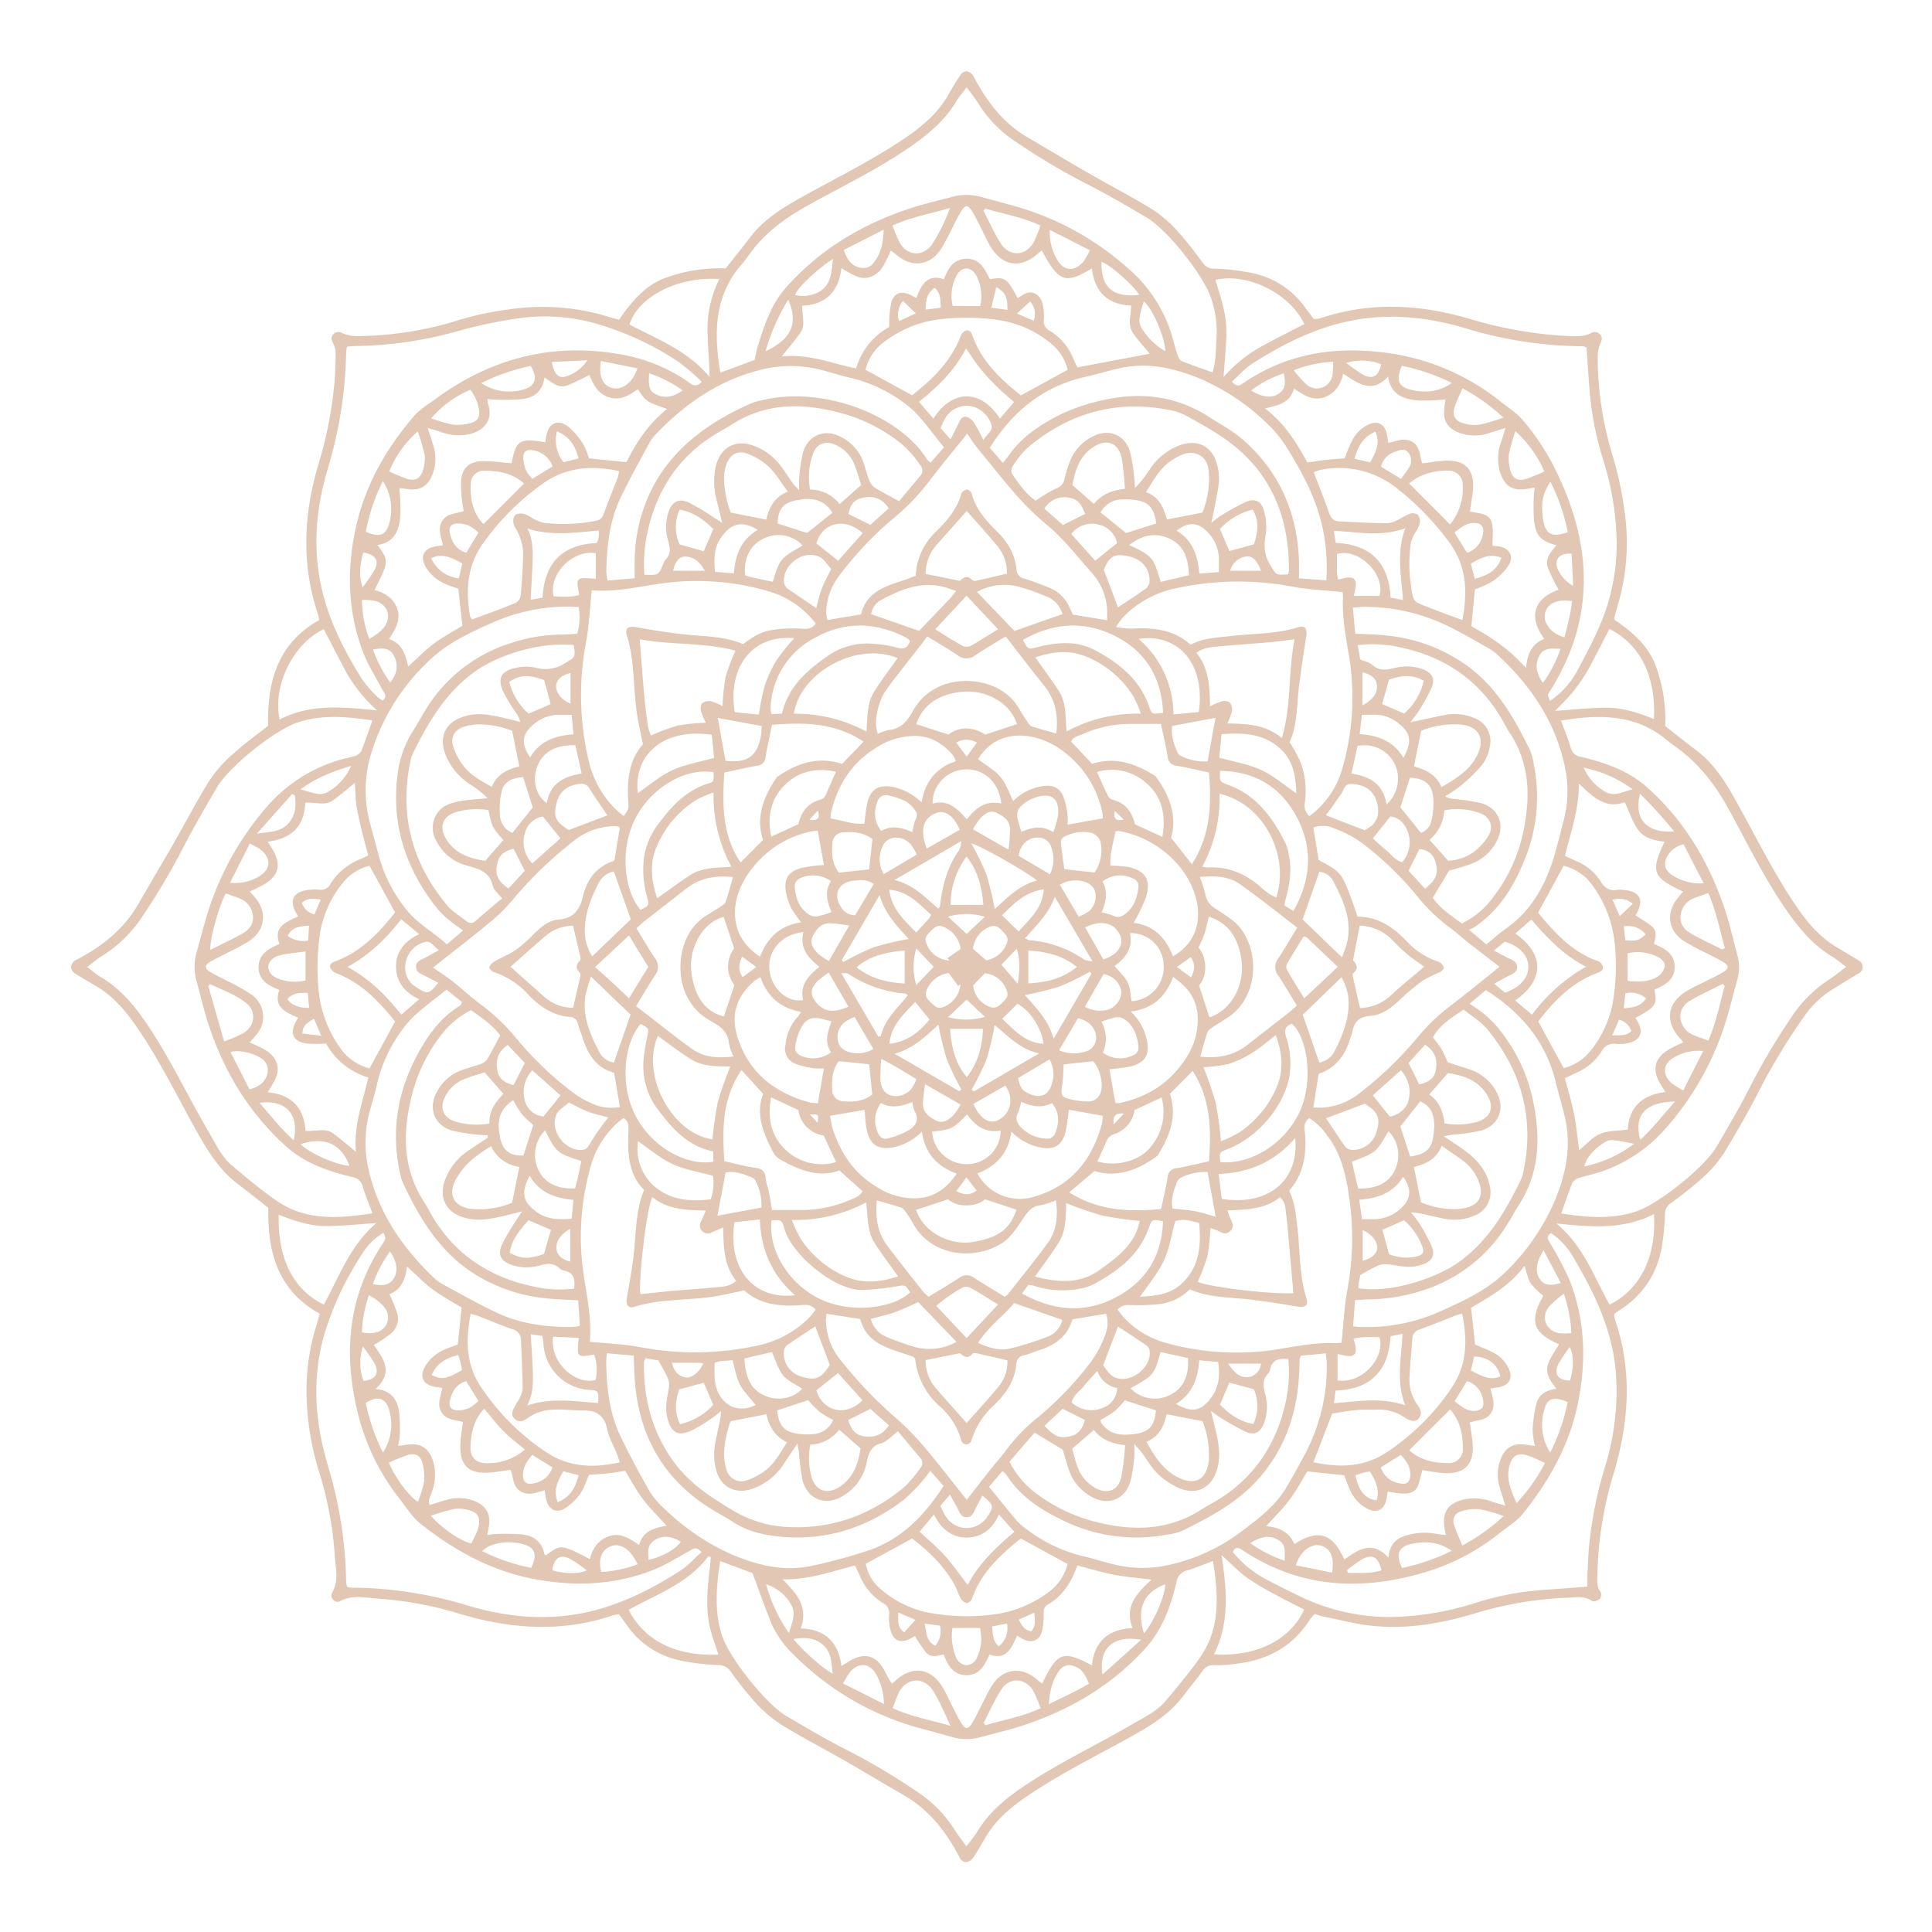 <?xml version="1.0" encoding="UTF-8" standalone="no"?><svg xmlns="http://www.w3.org/2000/svg" data-name="Слой 1" fill="#000000" height="500" viewBox="0 0 500 500" width="500"><path d="M82.75,340C71.84,333.91,69.21,324,69.44,312.61c-2.5-2-5-4-7.5-5.88-4.51-3.34-7.53-7.77-10.29-12.62-5.41-9.52-10.11-19.46-16.38-28.5-2.89-4.18-6.1-7.91-10.53-10.49-1.8-1.06-3.63-2.09-5.38-3.24a2.16,2.16,0,0,1-1-1.55,2.47,2.47,0,0,1,1.08-1.77c6.71-3.43,12.48-7.88,16.31-14.54,3-5.16,6-10.27,9-15.43,3.11-5.43,6-11,9.27-16.3a34.45,34.45,0,0,1,6-6.92c2.9-2.66,6.12-5,9.37-7.54-.27-11.25,2.38-21.3,13.2-27.34a8.4,8.4,0,0,0-.22-1.3c-4.44-13-3.81-26,0-38.91a103.64,103.64,0,0,0,4.2-21.47q.28-3.74.3-7.49a5.27,5.27,0,0,0-.64-2.43c-.48-.87-.65-1.6,0-2.36a1.86,1.86,0,0,1,2.34-.33,9.24,9.24,0,0,0,3.55.79A90.65,90.65,0,0,0,117,83.37a83.35,83.35,0,0,1,20.64-3.88A58,58,0,0,1,157.53,82c.82.25,1.65.47,2.67.76,3.09-4.47,6.45-8.65,11.7-10.73a40.81,40.81,0,0,1,15.9-2.57c2.07-2.62,4.2-5.21,6.22-7.9,3.19-4.25,7.42-7.09,12-9.7,9.6-5.48,19.63-10.21,28.76-16.52,4.18-2.9,7.91-6.1,10.49-10.53,1-1.81,2.11-3.63,3.27-5.37a2.16,2.16,0,0,1,1.54-1,2.53,2.53,0,0,1,1.75,1.1c3.39,6.48,7.61,12.21,14.09,16,5.31,3.09,10.58,6.27,15.91,9.34s11,6,16.3,9.25a32,32,0,0,1,6.53,5.6c2.42,2.6,4.51,5.5,6.67,8.33a3.19,3.19,0,0,0,2.82,1.46,57.51,57.51,0,0,1,9.16,1,22.42,22.42,0,0,1,14.53,9.15L340,82.55a6.76,6.76,0,0,0,1.61-.15c12.88-4.37,25.8-3.67,38.62.09a107.16,107.16,0,0,0,22.62,4.29c1.92.13,3.85.26,5.77.21a7.38,7.38,0,0,0,3-.72,1.86,1.86,0,0,1,2.36.16c.74.69.64,1.4.25,2.33a9,9,0,0,0-.75,3.56A88.2,88.2,0,0,0,417,116.8a92.47,92.47,0,0,1,3.77,18.34,56.91,56.91,0,0,1-2.32,22.24c-.25.83-.45,1.67-.67,2.5a2.21,2.21,0,0,0,.11.57c4.3,2.93,8.44,6.32,10.51,11.58a40.6,40.6,0,0,1,2.56,15.86c2.67,2.11,5.28,4.23,8,6.26,4.16,3.14,7,7.27,9.54,11.77,5.56,9.78,10.39,20,16.82,29.25,2.79,4,5.92,7.57,10.16,10.06l5.64,3.37a1.89,1.89,0,0,1-.05,3.29c-2.45,1.48-4.92,2.93-7.32,4.49a24.51,24.51,0,0,0-6.95,6.85A159,159,0,0,0,455.92,281c-3,5.92-6.28,11.7-9.73,17.36a31.9,31.9,0,0,1-5.62,6.51,97.57,97.57,0,0,1-8.12,6.47,3.46,3.46,0,0,0-1.57,3.08,57,57,0,0,1-.77,8A23.48,23.48,0,0,1,419.23,339c-.48.32-.93.67-1.45,1.06a4.12,4.12,0,0,0,.07,1.12c4.76,13.67,3.72,27.3-.44,40.84a96.1,96.1,0,0,0-4,25.29c-.06,1.61-.25,3.25.85,4.72a1.81,1.81,0,0,1-.23,1.76c-.47.43-1.59.81-2,.55-1.86-1.32-3.9-1-5.87-.87a95.47,95.47,0,0,0-23.3,3.73c-9,2.8-18.14,4.53-27.58,3.58-4.18-.42-8.3-1.52-12.44-2.34-.84-.16-1.66-.46-2.61-.73a14.53,14.53,0,0,0-1.27,1.51c-4.29,6.7-10.55,10.22-18.3,11.26a33.7,33.7,0,0,1-6.32.47,3.35,3.35,0,0,0-3.28,1.71c-1.51,2.11-3.22,4.08-4.77,6.16-3.18,4.26-7.39,7.12-12,9.73-9.7,5.5-19.8,10.3-29,16.67-4.11,2.84-7.74,6-10.27,10.35-1.06,1.8-2.09,3.64-3.27,5.36a2.69,2.69,0,0,1-1.81,1,2,2,0,0,1-1.5-1c-3.48-6.81-8-12.62-14.78-16.48-5-2.86-9.93-5.86-14.93-8.73-5.51-3.15-11.16-6.06-16.56-9.39a34.66,34.66,0,0,1-6.74-5.79,88.78,88.78,0,0,1-6.29-7.89,3.74,3.74,0,0,0-3.28-1.73,58.79,58.79,0,0,1-9.71-1.17,22.26,22.26,0,0,1-14.07-9.37c-.6-.85-1.23-1.7-1.88-2.59a7.86,7.86,0,0,0-1.46.22c-13.29,4.54-26.56,3.6-39.74-.35a94,94,0,0,0-20.93-3.91c-3.39-.22-6.83-1.13-10.16.68-1.13.62-2.69-1-2-2.18,1.79-3,1-6.22.75-9.29a92.69,92.69,0,0,0-4-21.8,72,72,0,0,1-3.31-19.29,57.14,57.14,0,0,1,2.68-19.34C82.27,341.83,82.45,341.09,82.75,340ZM250.17,22.59c-1.06,1.42-2,2.49-2.72,3.69-2.77,4.65-6.69,8-11.08,11.16-8.6,6.08-18.08,10.6-27.22,15.68-6,3.36-11.33,7.18-15.28,12.82-.67.94-1.39,1.84-2.14,2.72-6.95,8.19-7,17.66-5.3,27.78l8.86-3.29c.29-1.26.47-2.31.77-3.32,1.68-5.65,3.57-11.23,7.6-15.7,8.84-9.82,19.83-16.31,32.32-20.34,3.47-1.12,7.05-1.94,10.57-2.88A13.81,13.81,0,0,1,254,51l7,1.9A74.53,74.53,0,0,1,292.1,69.58a36.94,36.94,0,0,1,10.81,16.06c.65,2,1.12,4.07,1.78,6.07.22.66.63,1.53,1.17,1.76,2.55,1,5.18,1.92,7.92,2.9,1-3,.83-6,1.06-8.94a26.44,26.44,0,0,0-1.5-10.5c-2-5.84-11.28-17.52-16.6-20.64s-10.61-6.25-16.1-9a167.48,167.48,0,0,1-17.81-10.64,32.15,32.15,0,0,1-9.61-9.82C252.37,25.46,251.35,24.21,250.17,22.59ZM313.91,404c-2.53.93-4.57,1.81-6.68,2.42a3.6,3.6,0,0,0-2.77,3.12c-1.47,6.12-3.55,12-7.84,16.83-8.76,9.76-19.68,16.2-32.06,20.23-3.56,1.16-7.23,2-10.85,3a13.4,13.4,0,0,1-7.11,0c-2.41-.66-4.82-1.35-7.23-2a73.06,73.06,0,0,1-33.91-19.31,25.28,25.28,0,0,1-5.83-8.17c-1.68-4.17-3.17-8.42-4.88-13L186.39,404c-.22,1.52-.45,2.81-.58,4.12-.52,5.2-.6,10.38,1.14,15.41,2,5.8,11.33,17.52,16.64,20.63s10.61,6.25,16.1,9a167.48,167.48,0,0,1,17.81,10.64,32.18,32.18,0,0,1,9.61,9.83c.84,1.35,1.87,2.6,3,4.2,1.07-1.43,2-2.5,2.74-3.71,2.78-4.64,6.68-8.08,11.1-11.14,9.2-6.37,19.35-11.06,29-16.7,3.07-1.81,6.37-3.29,8.7-6.06,3.09-3.68,6.19-7.38,8.94-11.32C315.89,421.32,315.32,412.84,313.91,404ZM477.8,250.23c-1.42-1-2.52-2-3.74-2.73-4.64-2.79-8-6.72-11.14-11.1-6-8.44-10.48-17.73-15.4-26.75-3.61-6.61-7.93-12.19-14-16.48-.79-.55-1.54-1.15-2.28-1.76-8.14-6.68-17.46-6.54-27.26-4.92.9,2.46,1.84,4.67,2.51,7a3.12,3.12,0,0,0,2.76,2.39c6.11,1.49,12.07,3.5,16.88,7.76,9.82,8.7,16.27,19.63,20.36,32,1.24,3.74,2.06,7.61,3.11,11.42a12,12,0,0,1,0,6.54c-.72,2.59-1.38,5.2-2.11,7.79a75.35,75.35,0,0,1-16.29,30.49,38.48,38.48,0,0,1-17.29,11.5c-1.74.56-3.54.9-5.27,1.47a2.94,2.94,0,0,0-1.71,1.24c-1,2.54-1.89,5.16-2.89,7.95,6.7,1.05,13.17,1.61,19.57-.58,5.78-2,17.54-11.4,20.62-16.66s6.14-10.46,8.87-15.86a167.46,167.46,0,0,1,10.46-17.6,32.9,32.9,0,0,1,10.18-10.06C475,252.39,476.27,251.35,477.8,250.23ZM96.38,186.44c-6.73-1-13.12-1.56-19.43.55-5.88,2-17.67,11.4-20.83,16.82-3,5.14-6,10.29-8.74,15.6a174.09,174.09,0,0,1-10.27,17.37,34.18,34.18,0,0,1-10.77,10.67c-1.27.77-2.39,1.76-3.81,2.82,1.4,1,2.42,1.92,3.56,2.6,4.75,2.81,8.24,6.78,11.35,11.29,6.36,9.21,11.05,19.37,16.7,29,1.76,3,3.2,6.21,5.9,8.48,3.75,3.15,7.51,6.33,11.54,9.11,7.62,5.27,16.1,4.61,24.81,3.24-.91-2.45-1.82-4.58-2.47-6.78A3.37,3.37,0,0,0,91,304.58c-6.21-1.49-12.24-3.59-17.08-8-9.87-8.93-16.38-20-20.34-32.66-1-3.3-1.8-6.69-2.71-10a13.64,13.64,0,0,1,0-7.39c.67-2.41,1.28-4.83,2-7.24a76.42,76.42,0,0,1,16.22-30.53,39.68,39.68,0,0,1,18.88-12.12c1.29-.38,2.64-.56,3.91-1a3,3,0,0,0,1.64-1.3C94.51,191.85,95.35,189.3,96.38,186.44ZM410.82,410.61c0-1,0-1.95,0-2.89.1-2.3.19-4.61.37-6.91a105.58,105.58,0,0,1,4.26-21.45A65.46,65.46,0,0,0,418.07,354c-1.12-10.51-5.62-19.69-10.88-28.59a18.51,18.51,0,0,0-5.78-6.26c-1.52.91-.68,1.77-.17,2.7a88.17,88.17,0,0,1,4.95,9.42c4.13,10.51,4.4,21.34,2.08,32.33-2.24,10.61-7.43,19.74-14.09,28.08-1.64,2.05-4.06,3.47-6.15,5.14a56.1,56.1,0,0,1-18.49,9.84c-16.71,5.17-32.8,4.54-47.84-5.37a6.89,6.89,0,0,0-.73-.46c-.83-.4-1.47-.27-1.91.84a27.87,27.87,0,0,0,8.81,7.16c2.71,1.44,5.47,2.81,8.24,4.15a53.29,53.29,0,0,0,24.52,5.49,75.74,75.74,0,0,0,21.25-3.65A75.3,75.3,0,0,1,398,411.58C402.07,411.25,406.18,411,410.82,410.61Zm-92-311.84c1.42,1.67,2.28.83,3.13.26,10.43-7.08,22-9.26,34.37-8a59.82,59.82,0,0,1,31.94,12.82c2.09,1.66,4.45,3.14,6.1,5.18a64.37,64.37,0,0,1,7.13,10.46c10.41,19.81,12.09,39.67-.37,59.38-.2.33-.54.69-.51,1a5.55,5.55,0,0,0,.54,1.5,21.92,21.92,0,0,0,7.42-8.48c1.74-3.21,3.4-6.47,4.92-9.79a53.32,53.32,0,0,0,4.91-22.34,74.45,74.45,0,0,0-3.61-22.12,81.64,81.64,0,0,1-3.38-17.22c-.31-3.82-.54-7.64-.81-11.44a2.28,2.28,0,0,0-.53-.28,3.51,3.51,0,0,0-.85-.09,106.46,106.46,0,0,1-30.09-4.69c-9.47-2.81-19.18-3.88-29.07-2-9.43,1.8-17.8,6-25.78,11.07C322.27,95.23,320.68,97.1,318.8,98.77ZM181.55,401.66c-1.53-1.68-2.33-.67-3.21-.2-3.14,1.67-6.16,3.63-9.45,4.9-10.25,4-20.8,4.29-31.51,2.12s-20.15-7.45-28.66-14.23c-2.12-1.69-3.6-4.2-5.32-6.38a57.58,57.58,0,0,1-10.65-21.58c-4-15.71-2.84-30.72,6.37-44.56a3.06,3.06,0,0,0,.6-1.28,4.21,4.21,0,0,0-.48-1.4,16.24,16.24,0,0,0-5.74,5.8,81.21,81.21,0,0,0-9.09,18.92c-3.82,11.86-3.06,23.8.45,35.53a110,110,0,0,1,4.73,30.11,6.6,6.6,0,0,0,.26,1.28,8.11,8.11,0,0,0,1,.19A105,105,0,0,1,121,415.5c9.77,2.91,19.77,4,29.94,1.94,9.2-1.88,17.4-6,25.21-11C178.11,405.17,179.7,403.31,181.55,401.66Zm.07-302.84a58.07,58.07,0,0,0-6-5.16,77.1,77.1,0,0,0-19.43-9.32,48.29,48.29,0,0,0-21.68-2A119.91,119.91,0,0,0,119,85.55a103,103,0,0,1-26.73,4c-.83,0-1.65.11-2.44.17a8.25,8.25,0,0,0-.23,1.08,111.44,111.44,0,0,1-4.82,30.67c-3.06,10.26-3.93,20.77-1.41,31.36,2,8.34,5.88,15.83,10.36,23a30.31,30.31,0,0,0,3.77,4.35A8.25,8.25,0,0,0,99,181.31c1.39-1.14.41-2-.06-2.85-1.74-3.31-3.8-6.5-5.11-10-4-10.77-4.13-21.8-1.5-32.94,2.5-10.54,7.79-19.61,14.74-27.75,1.64-1.93,4-3.29,6.06-4.81,14.44-10.47,30.41-14.44,48-11.16a43.83,43.83,0,0,1,16.94,7C179,99.44,179.9,100.5,181.62,98.82Zm200.09,53.71c-.31,3.23-.62,6.36-.92,9.53,1.72,1,3.42,1.91,5,3a51.57,51.57,0,0,1,4.85,3.6c1.41,1.19,2.67,2.56,4.32,4.18.29-3.75,1.59-6.27,4.7-7.51-4.47-6.11-2.26-10.63,3.71-12.71a51.5,51.5,0,0,1-2.77-5.63c-.85-2.36.73-4.15,2.21-5.88-3.92-1.05-5.24-2.3-5.77-6.08a46.56,46.56,0,0,1-.09-6.58c0-.71.15-1.42.24-2.28-.74.13-1.21.2-1.67.29-3.84.79-6.08-.51-7.29-4.19a12.41,12.41,0,0,1,.38-8.2c.32-1,.57-1.91,1-3.3l-4.35,1.34a11.45,11.45,0,0,1-7.91-.23c-2.81-1.15-3.94-3.14-3.57-6.16.1-.81.21-1.61.3-2.36a54.28,54.28,0,0,1-6.84.3c-3.81-.28-7.28-1.32-8-6.22-4.22,4.65-7.83,1.71-11.61-.7-.76,3.07-2.21,5.18-5.06,6.12s-5.15-.6-7.69-2.29c-1,3.7-4,4.34-7.52,5.12,5.14,3.9,8.17,8.88,11,14,1.77-.25,3.37-.52,5-.7s3.19-.25,4.6-.36c.69-1.66,1.16-3,1.8-4.31a9.38,9.38,0,0,1,4.11-4.31c2.6-1.33,4.53-.36,5.07,2.5.12.64.21,1.29.34,2.1,2.15-.42,4.17-1.48,6.25-.25s1.81,3.64,2.58,5.56c2-.24,3.9-.59,5.8-.68,5.28-.27,7.68,2.23,7.3,7.51-.09,1.24-.34,2.48-.51,3.72-.09.62-.18,1.24-.27,1.92,2.22.51,4.83.36,5.57,2.68.59,1.85.22,4,.27,6.16.48.06,1.15.07,1.8.21,2.68.55,3.78,2.57,2.32,4.92a14.92,14.92,0,0,1-4,4A25.06,25.06,0,0,1,381.71,152.53Zm0,195.43c1.78.77,3.32,1.33,4.75,2.1a8.71,8.71,0,0,1,4.08,4.32c1,2.28.06,4-2.33,4.57-.79.18-1.6.26-2.49.4.52,2.28,1.45,4.32.14,6.37s-3.69,1.65-5.47,2.45c.28,2.19.7,4.18.77,6.18.17,4.61-2.22,7-6.82,6.91a33.43,33.43,0,0,1-3.73-.38c-.84-.1-1.66-.29-2.48-.44-1.46,4.94-.75,7.18-9,5.58-.09.57-.16,1.13-.26,1.68-.54,3.18-2.61,4.16-5.41,2.55a10.37,10.37,0,0,1-4.23-5c-.51-1.12-.9-2.29-1.34-3.45l-9.55-1c-1.53,2.48-2.87,5.05-4.59,7.34s-3.86,4.37-6.06,6.83c3.43.33,6,1.55,7.29,4.63,6.14-4,9.95-2.77,12.93,4,3.54-2.47,7.17-5.15,11.41-.49.29-3.23,1.88-5,4.57-5.71a16.07,16.07,0,0,1,7.7-.46c.8.17,1.62.21,2.61.33-.15-.76-.26-1.22-.34-1.68-.72-4.09.79-6.47,4.79-7.48a13.19,13.19,0,0,1,7.66.57c.94.32,1.89.57,3.27,1-.62-2-1.07-3.48-1.5-4.94a10.86,10.86,0,0,1,.39-7.35c1.18-2.89,3.37-4,6.44-3.51.72.12,1.44.21,2.32.33a21.45,21.45,0,0,1-.59-4.2,35.4,35.4,0,0,1,1-6.8c.63-2.4,2.66-3.48,5.18-3.8-3.06-3.74-3.14-5.48-.68-9.34.45-.7.87-1.43,1.32-2.17-6.82-3-7.72-6-4.05-12.55a19.91,19.91,0,0,1-3.24-3.17c-.78-1.2-1-2.75-1.63-4.59-3.82,5.15-8.93,8-13.83,10.85C381.11,341.81,381.42,344.86,381.74,348ZM97.21,359.46c4.12.39,5.64,2.83,6.08,6a40.39,40.39,0,0,1,.17,6,18.18,18.18,0,0,1-.44,2.71c.69-.08,1.14-.1,1.58-.18,4.4-.81,6.65.73,7.74,5.1a13.34,13.34,0,0,1-.68,7.35c-.3.95-1,1.86-.43,3.06,1.46-.45,2.82-.92,4.21-1.3a11.33,11.33,0,0,1,7.36.27c3,1.2,4.26,3.38,3.71,6.61-.11.64-.24,1.27-.4,2.18a18.49,18.49,0,0,1,2.13-.26,62.74,62.74,0,0,1,6.86.1c3.05.32,5.17,1.93,5.8,5.13,0,.12.29.18.45.27,3.74-2.87,3.92-2.85,11.3,1,.74-2.72,2.09-4.93,4.93-5.91,3-1.05,5.3.57,7.85,2.26.95-3.72,3.94-4.4,7.08-5-2.17-2.41-4.25-4.42-6-6.7s-3.17-5-4.72-7.5c-1.67.25-3.18.52-4.7.68s-3.22.24-4.64.34c-.83,1.84-1.3,3.59-2.3,4.94a14.35,14.35,0,0,1-4.14,3.86c-2.11,1.21-4,.14-4.6-2.21-.21-.81-.3-1.64-.47-2.58-2.18.63-4.22,1.52-6.27.23s-1.77-3.67-2.52-5.53c-1.76.25-3.37.54-5,.69-5.86.56-8.31-1.75-8-7.58.1-1.8.43-3.59.66-5.49-2.07-.58-4.4-.49-5.6-2.61s-.07-4.09.25-6.22l-1.58-.2c-3.5-.52-4.55-2.74-2.65-5.71a11,11,0,0,1,5.36-4.22c1-.39,1.94-.73,2.88-1.08.35-3.29.68-6.42,1-9.56-2.48-1.53-5-2.88-7.35-4.6s-4.4-3.88-6.76-6c-.47,3.31-1.55,6-4.58,7.15a37,37,0,0,1,2.08,5.12,5.07,5.07,0,0,1-1.62,5,35.25,35.25,0,0,1-4.5,3C99.26,351.63,101.92,355.14,97.21,359.46Zm75.43-253.63c-5.41-1.87-5.41-1.87-7.56-5.11-2.19,1.53-4.4,3-7.36,2.14s-4.2-3.35-5.18-5.8c-2.07,1-3.9,2-5.86,2.73-2.24.79-3.88-.92-5.78-2.1-.48,3.7-2.76,5.26-5.9,5.62a57.67,57.67,0,0,1-6.58.13c-.71,0-1.43-.12-2.28-.19a7.71,7.71,0,0,0,.19,1.37c1.19,3.4-.33,6.71-5,7.78a13.35,13.35,0,0,1-7.37-.65c-.93-.31-1.87-.56-3.28-1,.57,1.79,1,3,1.33,4.15a11.24,11.24,0,0,1-.2,8.17c-1.22,2.88-3.35,4-6.45,3.49-.7-.11-1.41-.15-2-.22a60,60,0,0,1,.27,6.82c-.26,3.8-1.29,7.23-5.94,7.87,3,4.17,3,4.17-.76,11.66,2.71.75,4.94,2.11,5.9,4.94s-.54,5.32-2.19,7.77c3.58,1.12,4.28,4.06,5,7.08,2.3-2.07,4.3-4.15,6.58-5.86s5-3.17,7.45-4.69c-.36-3.26-.71-6.39-1.06-9.56-1-.35-1.87-.64-2.75-1a10.9,10.9,0,0,1-5.7-4.65c-1.5-2.7-.54-4.74,2.46-5.3.64-.12,1.29-.19,2-.3-.44-2.17-1.42-4.22-.2-6.27s3.62-1.84,5.59-2.6c-.15-.87-.33-1.61-.39-2.37a35.83,35.83,0,0,1-.31-5.16c.22-3.44,1.81-5.12,5.23-5.37a42,42,0,0,1,6,.39l1.86.14c1.17-6,2-6.54,8.76-5.41.07-.56.12-1.12.22-1.68.61-3.29,2.91-4.41,5.62-2.42a18.37,18.37,0,0,1,3.89,4.51,17.89,17.89,0,0,1,1.52,3.73l9.71,1C164.65,114.58,167.74,109.74,172.64,105.83ZM282.6,431c.61-6.14,4.12-9.32,10.5-9.65-2.23-5.73,1.24-9.1,4.91-12.54-3.55-.45-6.69-.69-9.76-1.28s-6.25-1.57-9.43-2.39c-1.59,4.44-3.85,7.94-7.72,10.16-.89.51-.94,1.29-1,2.21a18.79,18.79,0,0,1-.41,4.57c-.66,2.51-2.6,3.27-4.89,2.15-.51-.25-1-.56-1.58-.91-1.44,3.06-2.61,6.45-7.11,4.87-1.29,2.73-2.54,5.44-6.13,5.34-3.39-.09-4.67-2.59-5.78-5.37-1.66.42-3.37.92-4.6-.56a48.76,48.76,0,0,1-2.83-4.19l-.82.48c-2.87,1.6-4.82.84-5.57-2.31a12.47,12.47,0,0,1-.27-3.71,2.9,2.9,0,0,0-1.61-3,15,15,0,0,1-5.91-6.91c-.39-.86-.8-1.72-1.31-2.81-6.16,1.58-12.15,3.75-18.75,3.57,3.51,3.58,6.8,7,4.69,12.71,6.49.21,9.75,3.67,10.55,9.73,1.17-.71,2-1.32,3-1.77,3.09-1.51,5.59-.87,7.53,1.95.6.86,1,1.85,1.53,2.77.29.54.61,1.06,1,1.65.4-.35.62-.53.83-.73,4.43-4.06,9.2-3.46,12.3,1.65,1.14,1.88,2,3.94,3,5.9.61,1.2,1.22,2.4,1.94,3.53.88,1.39,1.69,1.41,2.54.06s1.38-2.52,2.05-3.8c1.12-2.12,2.05-4.37,3.37-6.36,2.84-4.27,7.53-4.78,11.41-1.43.46.39.94.75,1.45,1.16C273.65,427.53,275.06,427,282.6,431Zm0-361.53C275.63,73.63,274,73,269.62,64.8c-.38.3-.75.58-1.09.89-4.35,3.86-9.07,3.21-12.12-1.77-1.05-1.72-1.84-3.59-2.76-5.39-.62-1.19-1.2-2.41-1.89-3.56-1.25-2.09-1.91-2.12-3.12-.13-.69,1.15-1.27,2.37-1.89,3.56a67.05,67.05,0,0,1-3.25,6.1c-2.84,4.29-7.51,4.83-11.41,1.51-.46-.39-1-.75-1.51-1.18-1.36,2.67-2.13,5.51-5,6.72s-5.24-.7-7.82-2.14c-.75,6.15-4.07,9.41-10.13,9.71-.16,2.5,1,5-.57,7.14-1.39,1.87-2.89,3.65-4.76,6,7-.76,12.95,1.81,19.27,3.09a17.73,17.73,0,0,1,8.56-10.72c0-.62,0-1.1,0-1.57a24.8,24.8,0,0,1,.55-4.82c.72-2.43,2.48-3,4.73-2,.55.26,1.1.54,1.76.88,1.27-3.53,2.9-6.26,7.1-4.85,1.09-2.72,2.33-5,5.39-5.29,3.85-.36,5.16,2.64,6.53,5.29,3.89-.7,4.47-.3,7.13,4.84a9.35,9.35,0,0,0,1.21-.66c2.38-1.77,4.87-.22,5.34,2.46a13,13,0,0,1,.28,3.72,2.8,2.8,0,0,0,1.59,3,15.08,15.08,0,0,1,5.91,6.91c.39.86.79,1.72,1.17,2.54l18.71-3.54c-1.43-1.76-3-3.47-4.29-5.33-1.53-2.14-.5-4.63-.51-7.13C286.64,78.81,283.29,75.59,282.57,69.42ZM64.64,269.76c2.62,1.34,5.47,2.07,6.76,4.86,1.42,3.11-.63,5.45-2.08,8.05,6.18.63,9.35,4,9.75,10,2.52.23,5-.89,7.18.67,1.89,1.38,3.65,2.94,5.86,4.73-.62-6.91,1.77-12.88,3.21-19.22a18.39,18.39,0,0,1-10.92-8.78,36.35,36.35,0,0,1-5,0c-3.51-.48-4.49-2.62-2.8-5.71.17-.31.32-.62.53-1-3.26-1.39-6.42-2.72-4.84-7.16-2.84-1.12-5.32-2.48-5.38-5.83,0-3.53,2.63-4.84,5.41-6.07-1.69-4.56,1.83-5.66,4.81-7.14L76.5,236c-1.52-2.85-.66-4.9,2.45-5.55a13.33,13.33,0,0,1,3.73-.2,2.67,2.67,0,0,0,2.82-1.48,16.15,16.15,0,0,1,7.89-6.48c.6-.25,1.18-.56,1.91-.92-.57-2.16-1.13-4.19-1.63-6.23s-1-4.11-1.35-6.19-.33-4.09-.49-6.33c-2.07,1.66-3.8,3.16-5.64,4.5-2.14,1.55-4.66.39-7.2.63-.23,6.17-3.61,9.34-9.72,10.07l1,1.58c2.73,4.26,2,7.4-2.43,9.77-1,.52-2,1-3.19,1.58.56.62.94,1,1.3,1.45,3.31,3.93,2.73,8.53-1.55,11.4a54.88,54.88,0,0,1-5.07,2.74c-1.61.85-3.28,1.61-4.85,2.53s-1.6,1.74-.08,2.66,3.06,1.6,4.58,2.42a49.67,49.67,0,0,1,6.25,3.55,7,7,0,0,1,1.16,10.24C65.87,268.42,65.29,269,64.64,269.76Zm358.65-32.85c1.53,1,2.95,1.81,4.19,2.82,1.49,1.22,1,2.92.56,4.54,2.74,1.21,5.29,2.42,5.35,5.85.07,3.59-2.61,4.83-5.2,6,.42,3.38,1.16,4.13-4.95,7.31.24.4.49.78.71,1.18,1.35,2.56.55,4.54-2.25,5.26a9.93,9.93,0,0,1-3.43.3,3.46,3.46,0,0,0-3.76,1.89,14.07,14.07,0,0,1-6.23,5.41L405,279.05c.81,3.13,1.75,6.15,2.36,9.24s.88,6.16,1.32,9.37c1.9-1.52,3.48-3.4,5.5-4.24s4.59-.74,7.09-1.07c.32-5.73,3.61-9,9.74-9.73-.47-.74-.82-1.29-1.16-1.84-2.49-4-1.71-7.09,2.39-9.37,1.05-.59,2.16-1.07,3.39-1.67-.38-.47-.61-.76-.85-1-4-4.47-3.33-9.21,1.79-12.29,1.81-1.09,3.77-1.92,5.65-2.89,1.36-.7,2.76-1.36,4.06-2.18,1.06-.66,1.06-1.55,0-2.22-1.3-.81-2.7-1.47-4.05-2.19a67.16,67.16,0,0,1-6.6-3.53c-4-2.75-4.52-7.27-1.44-11l1.38-1.7c-7.95-3.74-8.45-5.11-4.78-12.9-2.65-.31-5.33-.92-6.87-3.13-1.42-2-2.23-4.52-3.45-7.1-5,1.87-8.33-1.46-11.86-4.82.07,6.59-2.11,12.56-3.6,18.71,1.16.54,2.12,1,3.06,1.41a13.53,13.53,0,0,1,6.12,5.1c1.06,1.8,2.35,2.66,4.43,2.27a4.45,4.45,0,0,1,1.15,0C424.48,230.57,425.69,232.84,423.29,236.91Zm-84.41-25.69a23.11,23.11,0,0,0,8.61-12.68,66.3,66.3,0,0,0,1.81-27.71c-.86-5.31-2-10.6-1.74-16a15.13,15.13,0,0,0-.09-1.6c-4.44-.46-8.69-.61-12.81-1.38a75.61,75.61,0,0,0-30.92.53,26.35,26.35,0,0,0-13.13,7.39,22.75,22.75,0,0,0-1.77,2.49,25.26,25.26,0,0,0,3.88.44c5.6-.34,11,.14,15.39,4.16,3.34-1.8,6.94-1.85,10.46-2.26,5.81-.68,11.72-.46,17.4-2.28,1.78-.57,2.41.43,2.07,2.51-.67,4.07-1.24,8.15-1.79,12.23-.69,5.12-.38,10.41-2.5,15a35.89,35.89,0,0,1,2.92,5.45,21.25,21.25,0,0,1,1.05,10A3.67,3.67,0,0,0,338.88,211.22ZM289.25,338.91a20,20,0,0,0,1.4,1.86,23.58,23.58,0,0,0,10.65,6.65,67.82,67.82,0,0,0,27.41,2.06c5.6-.78,11.15-2.14,16.87-1.87a10.52,10.52,0,0,0,1.61-.11c.49-4.7.69-9.23,1.5-13.64a73.45,73.45,0,0,0,.38-24.66c-.83-5.47-2.08-10.77-5.57-15.26a15.28,15.28,0,0,0-4.66-4.57,3,3,0,0,0-1.2,3.1c.63,5.73-.06,11.13-4,15.69,1.51,3.06,1.75,6.31,2.13,9.56.71,6.09.47,12.3,2.33,18.26.59,1.87-.36,2.51-2.42,2.16q-5.65-1-11.36-1.73c-5.49-.73-11.13-.42-16.4-2.73a13.39,13.39,0,0,1-8.56,3.89,53.25,53.25,0,0,1-6.32.19C291.74,337.73,290.5,337.53,289.25,338.91ZM153.15,152.76c-.52,4.85-.7,9.28-1.51,13.59a73.78,73.78,0,0,0,.79,30.89,26.08,26.08,0,0,0,6.64,11.95,25.58,25.58,0,0,0,2.35,2c1.27-1.81,1.3-1.81,1.2-3.26-.4-5.69.06-11.16,3.77-15.28-.58-2.95-1.17-5.46-1.56-8-1-6.73-.52-13.65-2.62-20.26-.57-1.78.44-2.43,2.5-2.07q5.37,1,10.78,1.68c5.68.76,11.52.42,16.82,2.71,3.86-2.92,5.74-3.68,10.45-4a42,42,0,0,1,4.89,0c1.26.06,2.48.14,3.46-1.35A23.59,23.59,0,0,0,199,153.05a66.09,66.09,0,0,0-25.41-2.34C166.76,151.42,160,153.35,153.15,152.76Zm-.52,194.49c4.52.45,8.66.57,12.69,1.33a76,76,0,0,0,31.18-.45,26.67,26.67,0,0,0,12.74-6.94,22.92,22.92,0,0,0,1.86-2.28c-1.22-1.35-2.44-1.24-3.71-1.15-5.5.42-10.77-.14-14.78-3.8-2.86.58-5.36,1.2-7.9,1.59-6.82,1.05-13.84.54-20.54,2.65-1.64.52-2.27-.51-1.93-2.4.62-3.49,1.25-7,1.69-10.5.72-5.78.43-11.72,2.78-17.37-2.77-2.61-3.71-6-4.05-9.62a46,46,0,0,1,0-5.75c0-1.18.07-2.29-1.25-3.24a25.77,25.77,0,0,0-2.11,1.73,23.81,23.81,0,0,0-6.19,9.95,66.68,66.68,0,0,0-2.46,25.67C151.35,333.52,153.29,340.25,152.63,347.25Zm6.29-69.62c-4.77-1.28-6.91-5-8.28-9.44-.34-1.1-.81-2.16-1.1-3.28a2,2,0,0,0-2-1.7c-4.36-.39-7.72-2.58-10.7-5.68a20.78,20.78,0,0,0-9-5.93c-.52-.15-1.31-1-1.22-1.29a3.14,3.14,0,0,1,1.39-1.5c1.81-1.05,3.8-1.82,5.52-3a36.43,36.43,0,0,0,4.53-4c1.83-1.76,3.81-3.61,6.32-3.8,4.08-.3,5.66-2.54,6.53-6.15,1-4.23,3.41-7.5,7.74-9,.17-.06.28-.24.39-.34.47-2.85.93-5.65,1.37-8.37a3.14,3.14,0,0,0-.74-.32,9.89,9.89,0,0,0-1.44,0,17.29,17.29,0,0,0-10,4A105,105,0,0,0,133.41,232a46.36,46.36,0,0,1-5.78,6c-5.08,4.24-10.34,8.27-15.57,12.41,1.41,1,3,2,4.53,3.13,2.65,2.08,5.12,4.38,7.82,6.39a52.39,52.39,0,0,1,9.53,9.17,87.6,87.6,0,0,0,13.71,13.17,25,25,0,0,0,5.41,3.26,11.8,11.8,0,0,0,7.37.95C159.92,283.47,159.44,280.65,158.92,277.63ZM222.84,159c1.13-5.09,5.3-7,9.84-8.43,1.44-.47,2.85-1,4.3-1.56a16.78,16.78,0,0,1,5-11.19c3-2.87,5.71-6,6.84-10.14a2,2,0,0,1,1.47-1c.34,0,1,.58,1.16,1,1,3.86,3.48,6.83,6.25,9.52,2.93,2.85,5,6.08,5.38,10.21a2.46,2.46,0,0,0,2.08,2.35c2.11.63,4.17,1.45,6.22,2.28a9.6,9.6,0,0,1,5.46,5.26c.26.61.56,1.2.81,1.75l8.85,1.47a31.27,31.27,0,0,0,0-3.23,15.74,15.74,0,0,0-3.81-8.88c-3.88-4.38-7.53-9.11-12-12.79-7-5.77-12.18-13-17.91-19.86a37.15,37.15,0,0,1-2.43-3.57c-3.27,4.07-6.56,8-9.61,12A57.91,57.91,0,0,1,231,134.33a90.48,90.48,0,0,0-13.46,14.2,16.25,16.25,0,0,0-3.73,10.09,9.38,9.38,0,0,0,.33,1.84Zm117,127.64c1,0,1.82.06,2.64,0a17.33,17.33,0,0,0,9.72-4,94.73,94.73,0,0,0,14.52-14,49.86,49.86,0,0,1,8.48-8.2c4.41-3.36,8.69-6.89,12.88-10.24-2.6-2-5.35-4.09-8.06-6.22-1.59-1.25-3.07-2.64-4.7-3.83a45.45,45.45,0,0,1-8.69-8.39,84,84,0,0,0-14.13-13.57,28.68,28.68,0,0,0-7.07-3.75,7.28,7.28,0,0,0-5.55-.27c.48,2.89.93,5.63,1.38,8.39,5.81,3.15,5.89,3.11,8.7,10.67.46,1.25.87,2.52,1.37,4,5.39,0,9.29,2.79,12.82,6.46a19.09,19.09,0,0,0,8.18,5.22,2.43,2.43,0,0,1,1.34,1.51c.09.29-.7,1-1.23,1.28a37.09,37.09,0,0,0-4.11,2,57.8,57.8,0,0,0-6,5c-2.22,2.11-4.65,4-7.7,4.22s-4.24,1.68-4.69,4.36a14.27,14.27,0,0,1-.56,1.63c-1.26,4.19-3.62,7.4-7.9,8.91-.15.05-.24.28-.28.33C340.82,280.86,340.38,283.59,339.88,286.63ZM250.2,388.17c2-2.61,4.11-5.33,6.24-8,1.25-1.59,2.64-3.07,3.82-4.7a45.69,45.69,0,0,1,8.38-8.69A85.29,85.29,0,0,0,282,352.88a27.33,27.33,0,0,0,3.78-6.73c.74-1.87,1.33-4,.44-6.16l-8.7,1.46c-1.23,4.41-4.48,6.71-8.66,8-1.28.4-2.52,1-3.81,1.31a2.22,2.22,0,0,0-2,2.12c-.38,4.37-2.61,7.7-5.69,10.68a20.45,20.45,0,0,0-5.92,9.07,1.37,1.37,0,0,1-2.71,0,18.13,18.13,0,0,0-5.49-8.65,19,19,0,0,1-6.39-12.21c0-.17-.21-.31-.4-.58-5.45-2.09-12-2.87-13.82-9.82L213.89,340c-.06.81-.15,1.38-.13,1.94a16.51,16.51,0,0,0,3.8,10.07,111.42,111.42,0,0,0,14.53,15.17,71.25,71.25,0,0,1,7.59,7.85C243.31,379.34,246.73,383.82,250.2,388.17ZM350.74,164c3,.16,5.59.18,8.15.47a42.91,42.91,0,0,1,20.8,7.81c7.68,5.57,12.14,13.5,16.21,21.72a14.11,14.11,0,0,1,1,3.59,42.57,42.57,0,0,1-1.8,23.54c-2.86,7.52-6.71,14.25-13.57,18.85a10.05,10.05,0,0,1-1.38.61l4.52,3.82c1.72-1.41,3.2-2.78,4.83-3.92C396,236,399.71,229.59,402,222.29c1-3.29,1.83-6.67,2.68-10a29.39,29.39,0,0,0,.5-12.86c-2.29-12.13-8.77-21.79-17.66-30a13.91,13.91,0,0,0-2.59-1.83c-3-1.72-6-3.46-9.06-5a49.08,49.08,0,0,0-23-5.54c-.83,0-1.65.12-2.75.21C350.33,159.54,350.52,161.62,350.74,164ZM157.05,350.23c-.08,1.12-.17,1.68-.16,2.25.11,6.58.78,13.1,3.64,19.11,2.31,4.85,4.87,9.59,7.53,14.26a20.31,20.31,0,0,0,3.89,4.6,59.89,59.89,0,0,0,17.31,11.79c6.66,2.82,13.53,4.58,20.77,3a130.76,130.76,0,0,0,15-4.08c8.43-2.94,14.3-9.05,19.16-16.61l-3.46-3.92a30.4,30.4,0,0,1-1.92,2.53,43.37,43.37,0,0,1-5.05,5.09c-9.22,7-19.57,10.45-31.24,9.49-4.56-.38-8.92-1.32-12.83-3.86-2-1.31-4.17-2.41-6.19-3.7-12.38-7.91-18.44-19.43-19.29-33.9-.1-1.71-.13-3.42-.2-5.45ZM380.3,259.79a28,28,0,0,1,9,8.33,43,43,0,0,1,7.5,17c1.9,9.24,1.68,18.37-3.7,26.69-1.1,1.7-2,3.49-3.12,5.19a39.4,39.4,0,0,1-21,16.7,47.29,47.29,0,0,1-14.69,2.58c-1.13,0-2.25.12-3.61.19-.17,2.4-.33,4.53-.5,6.81,1.19.07,1.94.17,2.69.16A46.54,46.54,0,0,0,372,339.71c6.32-2.83,12.72-5.65,17.71-10.6a56.67,56.67,0,0,0,12.79-18.67c2.85-6.91,4.21-14,2.47-21.41-.7-3-1.62-5.93-2.34-8.92-2.51-10.51-8.94-18.06-18.09-23.88Zm-136-144c-2.09-2.62-4-5.15-6-7.53a25,25,0,0,0-4.2-3.9,38,38,0,0,0-14-6.58c-2.24-.5-4.45-1.19-6.67-1.8a31.55,31.55,0,0,0-15.68-.48c-11.08,2.53-20,8.59-27.78,16.63a11.68,11.68,0,0,0-1.92,2.52c-2.55,4.73-5.2,9.42-7.5,14.28-2.85,6-3.53,12.53-3.63,19.12a15.19,15.19,0,0,0,.32,2.19l7-.58c0-1.67,0-3,0-4.32a52.83,52.83,0,0,1,.44-6c2.79-17.85,14.34-28.24,30-35.08a11.67,11.67,0,0,1,1.66-.47C212.42,99.47,232.7,107.25,240,119c.14.23.42.37.84.72Zm11.66,269c2.54,3.11,4.81,6,7.17,8.74A15.48,15.48,0,0,0,266,396a39.17,39.17,0,0,0,14,6.67c2.35.52,4.64,1.27,7,1.87a31.68,31.68,0,0,0,12.56,1A48,48,0,0,0,321.74,396c4.15-3.14,8.32-6.3,11.05-10.87,1.77-3,3.48-6,5.06-9.06a48.27,48.27,0,0,0,5.52-23.35c0-.74-.16-1.46-.28-2.47l-6.36.6a4.82,4.82,0,0,0-.37.7c-.06,1.53-.08,3.07-.18,4.61-.63,10.09-3.8,19.13-10.68,26.79-5.41,6-12.37,9.68-19.45,13.18a15.2,15.2,0,0,1-3.88,1,43,43,0,0,1-27.79-4c-5.46-2.69-10.52-6.05-13.87-11.4a6.62,6.62,0,0,0-1.1-1C258.22,382.12,257.17,383.35,256,384.76ZM149.62,336.52c-3.26-.2-6.05-.24-8.81-.57a42.67,42.67,0,0,1-18.34-6.45c-8.85-5.72-14-14.38-18.3-23.63a7.07,7.07,0,0,1-.44-1.37c-2.78-11.62-.88-22.55,5-32.82,2.59-4.55,5.75-8.66,10.35-11.44.2-.13.28-.47.5-.88l-4-3.24c-2.68,2.14-5.23,4-7.61,6.12a25.1,25.1,0,0,0-3.86,4.25,37.76,37.76,0,0,0-6.52,14c-.48,2.25-1.18,4.46-1.79,6.69a31.24,31.24,0,0,0-.5,15.13c2.45,11.22,8.58,20.25,16.69,28.1a11.75,11.75,0,0,0,2.52,1.92c4.73,2.55,9.41,5.23,14.28,7.5,5.94,2.77,12.34,3.59,18.85,3.6a23.62,23.62,0,0,0,2.43-.26C149.93,340.91,149.78,338.84,149.62,336.52ZM343.26,150.19a49.55,49.55,0,0,0-.84-12.92c-1.51-7.67-5.1-14.49-9.15-21.05a31.41,31.41,0,0,0-5-6.28,57.53,57.53,0,0,0-17.33-11.78c-6.59-2.76-13.35-4.41-20.52-3-3.2.65-6.33,1.66-9.52,2.37-10.86,2.44-18.77,8.86-24.74,18.36l3.38,3.89c.66-.82,1.17-1.36,1.59-2a26.63,26.63,0,0,1,6.76-6.63A44.91,44.91,0,0,1,281,104.72c11.19-3.44,22-3.3,32.11,3.32,1.93,1.26,4,2.37,5.86,3.68a32.47,32.47,0,0,1,4,3.25c8.62,8.18,12.77,18.33,13.2,30.11.05,1.42,0,2.84,0,4.6ZM119.84,240.82c-1.46-1.08-2.58-1.82-3.6-2.69a22.55,22.55,0,0,1-3.09-3c-8.09-10.17-11.94-21.59-10.25-34.68a26.28,26.28,0,0,1,3.71-10.82c1.18-1.87,2.24-3.82,3.4-5.7a39.52,39.52,0,0,1,22.16-17.48,42.27,42.27,0,0,1,12.45-2.2c1.6,0,3.2-.15,4.78-.23a15.94,15.94,0,0,0,.36-6.93c-.93,0-1.68-.12-2.44-.1a48,48,0,0,0-18.84,3.7c-6,2.64-12.07,5.31-16.9,9.8A54.78,54.78,0,0,0,96.3,194.26a32.47,32.47,0,0,0-.61,18.5c.79,3,1.62,5.93,2.39,8.91A38.12,38.12,0,0,0,105,235.19c2.88,3.78,7.13,6,10.65,9.2ZM232.37,370.4c-1.06.9-1.63,1.42-2.24,1.87a5.79,5.79,0,0,1-1.94,1.22c-2.58.56-3.34,2.35-3.82,4.68a13.15,13.15,0,0,1-6.23,9c-4.47,2.66-9.11.94-10.44-4.07a55.89,55.89,0,0,1-.93-7.12c-.08-.59-.2-1.17-.4-2.39-1.41,2.11-2.46,3.7-3.53,5.27a16.07,16.07,0,0,1-8,6.4c-4.56,1.59-8.39-.38-9.56-5.05a15,15,0,0,1-.4-5.13c.28-2.56,1-5.08,1.47-7.63.12-.58.15-1.18.28-2.28-1,.79-1.55,1.3-2.18,1.7a44,44,0,0,1-5.39,3.31c-3.59,1.64-5.34.64-6.33-3.14-.66-2.53-.15-5,.3-7.42a5.21,5.21,0,0,0-.1-2.72c-.65-1.58-1.58-3.05-2.53-4.82l-3.37-.58a4.86,4.86,0,0,0-.37,1c-.17,9.51,2.14,18.27,7.84,26,3.92,5.32,9.24,8.84,14.81,12.19a30.49,30.49,0,0,0,14.7,4.51c11.41.52,21.38-3.13,30.06-10.39a32.83,32.83,0,0,0,4.06-4.84,1.86,1.86,0,0,0,.06-2.61C236.32,375.12,234.42,372.85,232.37,370.4ZM378.83,261.29c-4.68,2.94-6.75,4.84-8,7.21a34.27,34.27,0,0,1,2.23,3c.67,1.14,1.15,2.4,1.64,3.44,2.26.74,4.39,1.34,6.45,2.12a11.77,11.77,0,0,1,6.1,5.49c2.39,4.26.7,8.73-4,10.06a56.44,56.44,0,0,1-7.39,1.06c-.59.08-1.16.2-2.25.38,2.2,1.49,4,2.61,5.67,3.86,3.19,2.35,5.61,5.28,6.33,9.31a6.41,6.41,0,0,1-4.11,7.41,13,13,0,0,1-7.36.83c-2.27-.41-4.51-1-6.76-1.47a20.67,20.67,0,0,0-2.25-.19,24.82,24.82,0,0,1,2.06,2.59,49.26,49.26,0,0,1,3.4,6.31c.83,2.06,0,3.61-2,4.39a11.35,11.35,0,0,1-3.93.77c-1.8,0-3.6-.47-5.42-.63a5.2,5.2,0,0,0-2.43.22c-1.58.68-3.05,1.59-4.74,2.5-.14.66-.34,1.5-.48,2.34a5.68,5.68,0,0,0,0,1.09c8.55,1.46,20.26-2.85,25.34-6.32,8-5.49,12.71-13.49,16.78-22a5.77,5.77,0,0,0,.44-1.37c3.11-14-.29-26.51-9.37-37.47C383.11,264.31,380.82,262.93,378.83,261.29ZM378.36,239a22.39,22.39,0,0,0,8.17-6.92,42.06,42.06,0,0,0,7.9-17.79c1.62-8.49,1.38-16.88-3.63-24.48-.74-1.12-1.37-2.32-2-3.48-5.95-10.3-14.92-16.37-26.44-18.79a31.8,31.8,0,0,0-11-.58c.26,1.46.48,2.65.67,3.71,1.23.53,2.4.73,3.13,1.4,1.86,1.71,3.81,1.28,5.91.78a12,12,0,0,1,6.83.24c2.72.95,3.63,2.46,2.53,5.09a49.33,49.33,0,0,1-3.54,6.23c-.42.7-1,1.31-1.88,2.5l3.36-.71c2.06-.43,4.12-.92,6.21-1.27a12.64,12.64,0,0,1,6.79.84,6.34,6.34,0,0,1,4.15,7.62,11.07,11.07,0,0,1-1.87,4.46,44,44,0,0,1-5.5,5.42,41.12,41.12,0,0,1-4.16,2.83,5.11,5.11,0,0,0,2.32.67,50.47,50.47,0,0,1,7.1,1.11c4.53,1.34,6.17,5.77,3.88,9.92a12.27,12.27,0,0,1-6.85,5.89c-1.89.67-3.84,1.18-5.43,1.65l-4.21,7C372.71,235.11,375.58,237,378.36,239ZM232.67,129.71c1.77-2.1,3.66-4.38,5.57-6.64a2,2,0,0,0-.06-2.62,25.31,25.31,0,0,0-6.29-6.68,42.72,42.72,0,0,0-14.74-7c-9.64-2.52-19-2.52-27.76,3.09-1,.67-2.15,1.28-3.23,1.9-10.39,6-16.42,15.12-18.75,26.76a37.76,37.76,0,0,0-.65,10.23c3.61.12,3.6.12,4.82-2.61a4,4,0,0,1,.64-1.28c1.48-1.44,1.21-3.06.73-4.8a12.58,12.58,0,0,1,0-7.39c.92-2.8,2.59-3.81,5.3-2.62a59.23,59.23,0,0,1,6.65,4l2,1.22c-.58-2.4-1.07-4.24-1.48-6.09a17.56,17.56,0,0,1,0-9.13c1.32-4.34,4.9-6.24,9.23-4.84a15.43,15.43,0,0,1,7.72,5.8c1,1.31,1.81,2.72,2.76,4a21,21,0,0,0,1.68,1.82c0-1.43-.08-2.18,0-2.9a45.4,45.4,0,0,1,1-6.82c1.31-4.54,5.71-6.26,9.86-4a11.72,11.72,0,0,1,5.59,6c.67,1.69,1,3.49,1.7,5.19a4.12,4.12,0,0,0,1.43,1.92C228.21,127.33,230.16,128.32,232.67,129.71Zm28.59,248.57a23,23,0,0,0,7.18,8.42,43,43,0,0,0,15,7.12c9.46,2.44,18.65,2.39,27.24-3,1.14-.72,2.32-1.38,3.48-2.05,10-5.79,16-14.5,18.52-25.65a36.1,36.1,0,0,0,.73-11.4c-2.42-.26-4.22.15-4.72,2.75a2.21,2.21,0,0,1-.5,1c-1.44,1.52-1.33,3.19-.82,5.08a12.42,12.42,0,0,1-.21,7.67c-.91,2.43-2.35,3.33-4.7,2.35a58.15,58.15,0,0,1-6.74-3.78c-.61-.36-1.16-.81-2.32-1.63.52,2.15.88,3.61,1.23,5.08.78,3.3,1.34,6.6.36,10-1.34,4.66-5.06,6.75-9.56,5a18.35,18.35,0,0,1-5.72-3.73c-1.71-1.64-2.9-3.81-4.34-5.73-.41-.55-.9-1-1.83-2.12a32.76,32.76,0,0,1,0,3.54,39.23,39.23,0,0,1-1,6.24c-1.42,4.7-5.82,6.34-10.1,3.91a12.44,12.44,0,0,1-5.8-6.93c-.64-1.89-1.17-3.83-1.6-5.24l-7.29-4.42Zm72.08-229.64a3.09,3.09,0,0,0,.22-.79c.17-14.9-5.26-27-18-35.25-2.58-1.67-5.26-3.19-7.95-4.67a15.14,15.14,0,0,0-4-1.62c-14.12-3.07-26.66.32-37.65,9.54a23.68,23.68,0,0,0-3.79,4.68,2.36,2.36,0,0,0-.32,2c1.82,2.68,3.68,5.34,6.19,7.06a39.52,39.52,0,0,1,5.19-3.13,3.24,3.24,0,0,0,2.28-2.57,29.27,29.27,0,0,1,1.46-4.66A12,12,0,0,1,282.7,113c4.08-2.18,8.36-.59,9.72,3.81a44.9,44.9,0,0,1,1.13,7.07c.12.8.13,1.61.19,2.41a29.83,29.83,0,0,0,3.82-4.81,15.78,15.78,0,0,1,8-6.33c4.45-1.51,8.14.39,9.37,4.91a13,13,0,0,1,.53,4.54c-.22,2.48-.81,4.92-1.26,7.37-.17.89-.39,1.78-.72,3.31,1.17-.86,1.73-1.36,2.36-1.72a54.53,54.53,0,0,1,6.76-3.74c2.22-.9,3.84-.06,4.46,2.25a14.61,14.61,0,0,1,.52,6.21c-.53,2.86-.45,5.28,1.12,7.86S330,148.88,333.34,148.64ZM126.28,294.39l-.1-.59c-.82-.05-1.65,0-2.46-.14a45.18,45.18,0,0,1-6.81-1.1c-4.51-1.36-6.16-5.79-3.88-9.92a11.87,11.87,0,0,1,6.06-5.54c1.69-.66,3.48-1.07,5.19-1.7a3.53,3.53,0,0,0,1.76-1.19c1.18-1.94,2.2-4,3.42-6.22-1.86-2.61-4.71-4.53-7.56-6.56a22.67,22.67,0,0,0-8.09,6.91,41.94,41.94,0,0,0-7.19,15c-2.42,9.53-2.53,18.83,3,27.51.72,1.13,1.37,2.31,2,3.48,5.92,10.18,14.85,16.14,26.23,18.57a30.44,30.44,0,0,0,10.71.59c.4-2.52-.18-4.21-2.73-4.71a2.05,2.05,0,0,1-1-.51c-1.51-1.5-3.21-1.3-5.06-.8a12.34,12.34,0,0,1-7.39-.12c-2.67-.92-3.64-2.53-2.53-5.12a57.68,57.68,0,0,1,3.93-6.67c.31-.52.67-1,1.37-2.06-2.26.55-3.9,1-5.56,1.36-3.11.7-6.23,1.17-9.41.27-4.66-1.31-6.65-5-5.08-9.55a15.72,15.72,0,0,1,6.13-7.81C122.92,296.61,124.61,295.51,126.28,294.39Zm3.66-61.88c-1.08-1.4-2.19-2.22-2.41-3.23-.83-3.82-3.86-4.47-6.91-5.33a12.18,12.18,0,0,1-7.75-6.45,6.55,6.55,0,0,1,3.83-9.57,18.13,18.13,0,0,1,3.65-.79c1.94-.25,3.9-.38,5.85-.56a25.55,25.55,0,0,0-4.56-3.6,16.52,16.52,0,0,1-6-6.85c-2.52-5.45-.32-9.73,5.55-11,3.53-.77,6.87.14,10.24.91,1.07.24,2.13.53,3.19.8a5.48,5.48,0,0,0-1-2.25,45.41,45.41,0,0,1-3.42-5.65c-1.51-3.39-.48-5.31,3.2-6.07a12,12,0,0,1,5.13-.11,9,9,0,0,0,7.55-1.05c2.72-1.65,2.95-1.5,2.39-4.76-7.83-.83-18.37,2-24.94,6.43-8,5.47-12.7,13.48-16.82,21.93a6.68,6.68,0,0,0-.49,1.65c-2.93,14,.41,26.5,9.56,37.41,1.33,1.58,3.24,2.69,4.89,4a1.69,1.69,0,0,0,2.35,0C125.24,236.42,127.51,234.53,129.94,232.51Zm274.75,43.92a12.94,12.94,0,0,0,6.59-4.07,28,28,0,0,0,6-12.32,54.94,54.94,0,0,0,.4-17.5,30.31,30.31,0,0,0-5.75-13.67,12.82,12.82,0,0,0-7.26-4.8c-2.22,4.05-4.36,8-6.62,12.11.92,1.09,1.88,2.29,2.9,3.41,3.59,4,7.55,7.39,12.71,9.19a2.11,2.11,0,0,1,1.17,1.4c.17,1-.7,1.33-1.58,1.67-6.54,2.48-11.14,7.29-15.16,12.49C400.34,268.46,402.44,272.32,404.69,276.43ZM236.06,398.17l-12,6.53a11.05,11.05,0,0,0,3.74,6.44A26.86,26.86,0,0,0,240,417.3a53.52,53.52,0,0,0,18.64.3,30.44,30.44,0,0,0,13-5.76,12.86,12.86,0,0,0,4.65-7.07l-11.95-6.53a1.65,1.65,0,0,0-.49.19c-5.22,4.19-10,8.73-12.28,15.28-.18.52-1,1.23-1.35,1.17a2.66,2.66,0,0,1-1.62-1.23c-.58-1-.83-2.14-1.38-3.14C244.57,405.51,240.6,401.65,236.06,398.17Zm0-295.86c5.22-4.17,10.06-8.72,12.53-15.29a2.54,2.54,0,0,1,1.45-1.49c1-.23,1.39.65,1.71,1.54,2.4,6.6,7.28,11.12,12.46,15.25l12.11-6.62a12.53,12.53,0,0,0-3.82-6.37,27.37,27.37,0,0,0-12.8-6.27,55,55,0,0,0-18.06-.2A29.54,29.54,0,0,0,228.18,89,12.4,12.4,0,0,0,224,95.7ZM102.25,236.14c-2.26-4.14-4.42-8.06-6.62-12.08a12.54,12.54,0,0,0-6.54,4,27.71,27.71,0,0,0-6.16,12.87,58,58,0,0,0-.27,17,30.58,30.58,0,0,0,5.69,13.69,13.28,13.28,0,0,0,7.28,4.88l6.63-12.13c-4.17-5.17-8.71-10-15.28-12.53a2.61,2.61,0,0,1-1.52-1.42c-.26-1,.61-1.38,1.51-1.71C93.55,246.22,98.12,241.36,102.25,236.14ZM378.4,340a14.06,14.06,0,0,0-1.56.41c-3.13,1.21-6.24,2.5-9.4,3.64a2.41,2.41,0,0,0-1.9,2.21c-.25,3.25-.57,6.5-.73,9.75a11,11,0,0,0,1.9,7.39c.77,1.05,1.55,2.33.47,3.69-.74.92-1.94.91-3.91-.4a11.52,11.52,0,0,0-7.11-1.87c-1.72.06-3.47-.06-5.18.11-2.18.21-4.33.62-6.21.91l-4.86,12.58c6.91,1.5,13.26,1.25,19.09-2.65A60.19,60.19,0,0,0,375.79,359C379.67,353.15,379.83,346.79,378.4,340Zm.06-179.57c1.38-7.19,1.12-13.78-3.19-19.79A71.15,71.15,0,0,0,362,126.77a23.94,23.94,0,0,0-20.24-5.17,11.85,11.85,0,0,0-1.76.61c1.38,3.63,2.75,7,3.93,10.45.46,1.36,1.16,2.19,2.57,2.26,4.21.22,8.43.46,12.64.49a8.47,8.47,0,0,0,3.2-1.17,20.43,20.43,0,0,1,2.55-1.3,2.41,2.41,0,0,1,2.08.31,3.09,3.09,0,0,1,.45,2.31,9.7,9.7,0,0,1-1.15,2.3,9.64,9.64,0,0,0-1.14,2.61,39.22,39.22,0,0,0,.55,14,2.64,2.64,0,0,0,1.32,1.63C370.63,157.6,374.32,158.93,378.46,160.47Zm-256.22-.14c3.78-1.41,7.56-2.75,11.26-4.28a2.74,2.74,0,0,0,1.27-2c.32-3.82.62-7.65.61-11.48a15.1,15.1,0,0,0-1.29-4.61c-.29-.81-1-1.49-1.16-2.3a2.87,2.87,0,0,1,.34-2.31,3.09,3.09,0,0,1,2.33-.32,8.7,8.7,0,0,1,2,1,10.43,10.43,0,0,0,3.15,1.32,43.94,43.94,0,0,0,13.49-.53,2.47,2.47,0,0,0,2-1.79c1.13-3.17,2.44-6.27,3.64-9.41a8.66,8.66,0,0,0,.29-1.66c-7.13-1.57-13.69-1-19.69,3.23a65.39,65.39,0,0,0-15.42,15.41c-4.18,5.83-4.59,12.26-3.39,19C121.73,159.86,122,160.06,122.24,160.33Zm38.15,218.11c-.32-.93-.53-1.64-.8-2.32-.83-2.05-2-4-2.44-6.15-.69-3.62-2.82-4.93-6.19-4.91a2.58,2.58,0,0,1-.29,0c-4.73,0-9.63-1.24-14,1.91-1,.73-2.28,1.37-3.43.31-1.33-1.21-.4-2.47.21-3.65.31-.6.75-1.13,1-1.74a6.54,6.54,0,0,0,.82-2.43c-.07-4.21-.26-8.43-.44-12.64a2.86,2.86,0,0,0-2.35-2.82c-2.92-1-5.73-2.21-8.59-3.33-.59-.22-1.21-.36-2.07-.61-1.34,6.85-1.23,13.2,2.7,19a60.56,60.56,0,0,0,16.82,16.79C147.22,379.72,153.55,380,160.39,378.44ZM335.73,240.07c-5-3.84-9.81-7.7-14.82-11.24-3-2.12-6.59-2.19-10.42-1.88a34,34,0,0,1,1.49,4.63,5,5,0,0,0,2.54,3.53c2.45,1.66,5.27,3.24,6.87,5.58,5,7.25,3.53,18.16-3.84,22.78-1.22.77-2.45,1.52-3.64,2.33-.53.37-1.22.79-1.41,1.33-.71,2-1.25,4.13-1.88,6.33,4.71.52,8.79-.31,12.4-3.18,3.45-2.76,7-5.44,10.44-8.16.74-.59,1.43-1.24,2.16-1.88-1.65-2.69-3.14-5.26-4.79-7.73a3.59,3.59,0,0,1,0-4.49C332.44,245.55,333.94,243,335.73,240.07Zm-75.46-75.36c-2.86,1.76-5.44,3.24-7.9,4.9a3.55,3.55,0,0,1-4.48,0c-2.47-1.65-5-3.14-7.93-4.91-.4.54-.77,1.1-1.18,1.63-3,3.87-6.09,7.69-9,11.62a14.12,14.12,0,0,0-2.24,4.32c-.71,2.42-1.25,5-.36,7.65a12.78,12.78,0,0,1,2.86-1c3.13-.31,4.77-2.28,6.18-4.85a14.68,14.68,0,0,1,9-7.17c5.4-1.65,14.44-.52,18.5,6.45.67,1.16,1.39,2.3,2.14,3.42.32.46.69,1,1.16,1.21,2.05.68,4.15,1.23,6.34,1.85.59-4.68-.24-8.78-3.13-12.37-2-2.47-3.93-5-5.89-7.48ZM260,335.6a5.28,5.28,0,0,0,.84-.63c3.44-4.39,6.95-8.72,10.26-13.21,2.38-3.25,2.75-7,2.17-11.15a18.3,18.3,0,0,1-3.94,1.3c-2.34.21-3.36,1.72-4.55,3.45-1.55,2.27-3.13,4.87-5.35,6.29-7.57,4.82-18.41,3.28-23-4.8-.57-1-1.18-2-1.84-2.93-.37-.53-.81-1.19-1.36-1.38-2-.69-4-1.21-6.31-1.88-.39,4.38.12,8.34,2.77,11.8,3,4,6.14,7.9,9.23,11.83a12.63,12.63,0,0,0,1.41,1.31c2.76-1.7,5.4-3.27,8-4.93a3.09,3.09,0,0,1,3.73,0C254.6,332.32,257.24,333.89,260,335.6Zm-95.4-75.22c5,3.82,9.68,7.63,14.6,11.14,3.07,2.18,6.7,2.37,10.63,1.9a14.87,14.87,0,0,1-1.15-3.27c-.26-3-2.09-4.47-4.49-5.78a14.76,14.76,0,0,1-7.43-9.13c-1.58-5.35-.68-14.36,6.39-18.52,1.16-.69,2.3-1.41,3.42-2.15.46-.32,1.07-.67,1.22-1.14.69-2.06,1.25-4.17,1.9-6.43-4.57-.5-8.6.23-12.13,3s-7.29,5.67-10.93,8.53c-.66.52-1.26,1.13-1.92,1.73,1.64,2.67,3.12,5.25,4.78,7.71a3.53,3.53,0,0,1,0,4.48C167.86,254.9,166.38,257.49,164.61,260.38Zm148.27,40.15c.65-8.21.41-16.21-4.2-23.37l-5.9,5.92c1.93,5.68,0,10.94-3.2,16-5.15,3.91-10.75,5.71-16.34,4l-6.51,5.51c7.57,4.8,15.55,5.06,23.77,4.32.6-2.85,1.25-5.54,1.7-8.26a2.43,2.43,0,0,1,2.38-2.33C307.3,301.84,310,301.15,312.88,300.53ZM300.45,187.35c-2.76,0-5.53,0-8.3,0a30.44,30.44,0,0,0-12,2.65c-1.18.48-2.58.82-2.93,1.94l5.43,5.76c6.09-2,11.33,0,16.35,3.14,3.9,5.15,5.66,10.77,4.06,15.95l5.4,6.88c4.85-7.57,5.1-15.57,4.42-23.73-2.92-.63-5.61-1.31-8.34-1.76a2.42,2.42,0,0,1-2.33-2.37C301.75,193.09,301.09,190.4,300.45,187.35ZM217.23,302.9c-5.29,2-10.39-.07-15.35-2.83a4.73,4.73,0,0,1-1.78-1.85c-2.58-4.92-4.62-10-2.59-15.11l-5.61-6.18c-5.07,7.41-5,15.49-4.43,23.6,2.93.64,5.53,1.35,8.17,1.73,1.64.25,2.34.91,2.5,2.53.14,1.32.62,2.61.89,3.92s.49,2.77.77,4.44h7.92A31.4,31.4,0,0,0,220,310.53c1.2-.5,2.52-.9,3.23-2.23Zm-19.75-85.52c-1.94-5.73.05-11.14,3.55-16.24,5.15-3.63,10.67-5.49,16.89-3.44,1.88-1.93,3.64-3.76,5.58-5.77-7.55-5-15.57-5-23.7-4.34-.61,3-1.22,5.66-1.69,8.38a2.34,2.34,0,0,1-2.19,2.2c-2.81.49-5.58,1.15-8.47,1.76-.54,8.25-.56,16.28,4.21,23.28ZM187,182.77a59.47,59.47,0,0,1,.76-7.51,54.71,54.71,0,0,1,2.58-6.88c-8.22-2.15-16.61-1.42-24.78-2.93.39,4.9.71,9.39,1.11,13.87.26,2.86.6,5.73,1,8.58a13.43,13.43,0,0,0,.79,2.44,56.93,56.93,0,0,1,7-2.58,52.26,52.26,0,0,1,7.21-.71,18.4,18.4,0,0,1-1.26-3c-.14-.67-.1-1.72.32-2.07a3.12,3.12,0,0,1,2.3-.5A13.69,13.69,0,0,1,187,182.77Zm148-17.32c-2.42.3-4.31.58-6.21.75-4.5.39-9,.69-13.5,1.11-1.86.17-3.79.26-5.66,1.64,3.28,4,3.42,8.79,3.53,13.85a17.93,17.93,0,0,1,3.05-1.3,2.6,2.6,0,0,1,2.08.31,3.13,3.13,0,0,1,.53,2.3,15.58,15.58,0,0,1-1.2,3.12c5.11.08,9.83.25,14.13,3.77C334.29,182.4,333.3,174,335.05,165.45Zm-.28,169.23c-.31-3.51-.61-7-.92-10.52s-.57-6.88-1-10.31c-.16-1.35-.14-2.87-1.57-4-3.93,3.17-8.69,3.21-13.58,3.4.32.9.47,1.44.71,1.95.53,1.15,1.19,2.32,0,3.42s-2.14.38-3.2-.11c-.57-.26-1.19-.43-1.89-.68a56.53,56.53,0,0,1-.81,7.31,52.56,52.56,0,0,1-2.48,6.59C312.73,333.08,328.9,335,334.77,334.68Zm-147.61-17c-1.3.56-2,.85-2.69,1.17a2.18,2.18,0,0,1-2.67-.2,2.07,2.07,0,0,1-.26-2.64c.37-.77.67-1.55,1.17-2.72-5.07-.1-9.89-.26-13.83-3.48-1.45,2.63-3.67,21.62-3.09,25.13,2.57-.27,5.14-.57,7.72-.8,4-.36,8-.62,12.05-1,1.66-.16,3.42-.2,5-1.65C187.36,327.52,187.25,322.79,187.16,317.65Zm9.56-70c1.89-5.09,5.27-8.15,10.68-9a30.52,30.52,0,0,1-2.5-3.49,15.38,15.38,0,0,1-1.33-3.79c-.86-3.81.38-5.91,4.14-6.84a46.83,46.83,0,0,1,5.56-.7c-.53-3-1.05-5.83-1.59-8.88-.79.1-1.35.11-1.88.23a26,26,0,0,0-15.06,9.48c-2.63,3.38-4.47,7.18-4.48,11.61C190.25,241.17,192.49,244.78,196.72,247.62Zm.08,5.25a13.37,13.37,0,0,0-1.54.95c-4.64,4.07-6.22,8.75-4.27,14.76,2.9,8.95,9.47,14.12,18.35,16.6a16.22,16.22,0,0,0,2.37.3l1.56-9.07a16.65,16.65,0,0,1-2.59,0,22.48,22.48,0,0,1-4.71-1.13,4.16,4.16,0,0,1-2.64-4.9,12.16,12.16,0,0,1,3.16-7.26,9.26,9.26,0,0,0,.87-1.3C202,260.92,198.61,258,196.8,252.87ZM247.35,197a6.7,6.7,0,0,0-.72-1.54c-2.6-3.06-5.78-5-9.93-5a18.57,18.57,0,0,0-10.25,3.25c-6.32,4-9.84,9.79-11.45,16.92a5.12,5.12,0,0,0,0,1.21c3.06.41,5.9,1.72,8.75,1.26a42.61,42.61,0,0,1,.76-5.6c.93-3.41,3.08-4.49,6.58-3.84a15.09,15.09,0,0,1,7.42,4C239.46,202.19,242.28,198.71,247.35,197Zm-32.54,91.77a27.9,27.9,0,0,0,.58,3c2,6.43,5.44,11.71,11.39,15.34a18.07,18.07,0,0,0,10.59,3c4.44-.24,7.62-2.57,10.22-6.37-5.15-1.92-8.24-5.29-9-10.9a14.54,14.54,0,0,1-7,4c-4.19.91-6.45-.4-7.32-4.61-.31-1.55-.33-3.15-.52-5Zm38.34-92.27c2.07,1.59,4.25,2.77,5.74,4.53s2.21,4.08,3.35,6.29a13,13,0,0,1,7.87-3.89c2.29-.35,4.07.42,5,2.52a21,21,0,0,1,1.16,4.7,16.68,16.68,0,0,1,0,2.78l9.14-1.65a13.5,13.5,0,0,0-.15-1.58,26.23,26.23,0,0,0-9.14-15,20.83,20.83,0,0,0-8.63-4.42C262.53,189.64,256.64,190.65,253.15,196.45Zm39.53,65.35a14,14,0,0,1,4.14,7.39c.76,3.61-.44,5.75-4,6.7a48.68,48.68,0,0,1-5.69.78c.51,2.95,1,5.87,1.52,8.71a5.58,5.58,0,0,0,.93.08c7.35-1.57,13.23-5.19,17.36-11.69a17.77,17.77,0,0,0,3-11.13c-.33-4.3-2.66-7.35-6.35-9.84C301.7,257.9,298.42,261,292.68,261.8Zm10.87-14.36c6.24-3.56,7.36-9.6,6-14.91-2.39-9.27-11.38-16.21-20.18-17.52-.17,0-.36.08-.69.16-.55,2.88-1.5,5.76-1.31,8.82a37.93,37.93,0,0,1,4.18.26c4.84.88,6.45,3.33,5,8a49.94,49.94,0,0,1-3.16,6.55C298.49,239.39,301.69,242.68,303.55,247.44Zm-26.95,39.7a46.91,46.91,0,0,1-.91,6.08c-1,3.3-3,4.36-6.39,3.71a14.62,14.62,0,0,1-7.56-4.11c-.81,5.67-4,9-8.79,10.81a12.41,12.41,0,0,0,14.75,6c9.45-2.72,14.84-9.41,17.42-18.64a16.18,16.18,0,0,0,.28-2.27ZM185.93,428.22c-.71-2.22-1.43-4.19-2-6.21-1.38-5.22-.9-10.48-.29-15.74.13-1.08.22-2.16.33-3.24l-.59-.33c-5.27,7.1-13.43,9.89-20.7,13.92C166.63,424.23,174.28,428.66,185.93,428.22Zm.23-356c-10.76-.72-21,4.56-23.25,11.77,7.29,3.85,15.22,6.82,20.73,13.6-.06-4.34-.52-8.5-.54-12.66A29.07,29.07,0,0,1,186.16,72.23Zm130.5,25.35a37.67,37.67,0,0,1,9.77-7.9c3.68-2,7.43-3.88,11.13-5.81-3.8-8-14.82-13.36-23-11.42C318.15,84.05,317.65,83.9,316.66,97.58ZM83.79,162.81c-8,3.87-13.31,14.72-11.4,23.39,8-4.16,16.53-3.21,25.16-2.35A41,41,0,0,1,89.61,174C87.62,170.28,85.72,166.53,83.79,162.81ZM314.18,428.13c10.44.74,19.75-3.5,23.33-11.59-2.43-1.25-4.91-2.46-7.33-3.79a71.4,71.4,0,0,1-7.4-4.4c-2.19-1.59-4.08-3.59-6.62-5.87C317.48,411.58,318.25,420,314.18,428.13ZM97.4,316.53c-4.26.28-8.51.73-12.77.78s-8.4-1.33-12.49-2.93c-.31,11.42,3.76,19.36,11.67,23.27C87.79,330.31,90.69,322.23,97.4,316.53Zm330.65-2.34c-8.23,4.25-16.68,3.26-25.28,2.46,6.94,5.61,9.74,13.75,13.78,21C424.25,333.81,428.71,325.66,428.05,314.19ZM416.51,162.76c-1.05,2.06-2,3.94-3,5.81s-1.87,3.79-3,5.59a47.58,47.58,0,0,1-3.65,5.16c-1.28,1.56-2.76,2.94-4.38,4.65,4.71-.32,8.91-.79,13.12-.82s8.38,1.26,12.42,2.95C428.63,175,424.46,166.79,416.51,162.76ZM170.08,232.48c3.2-2.25,5.95-4.36,8.86-6.18s6.57-1.69,10.34-2a38.48,38.48,0,0,1-4.61-19.21,34.86,34.86,0,0,0-4.06,1.69,26.09,26.09,0,0,0-10.72,12.46C168.08,223.49,168.53,227.88,170.08,232.48Zm.19,35.64c-4.54,10,3.62,25.32,14.11,26.72a96.65,96.65,0,0,1,1.39-9.63A94.84,94.84,0,0,1,189,276c-3.64,0-7.09,0-10.05-1.79S173.29,270.24,170.27,268.12Zm97.65-98c2.18,3.08,4.25,5.83,6.11,8.71,2,3.06,1.64,6.75,2,10.48a38.14,38.14,0,0,1,19.24-4.61,34.5,34.5,0,0,0-1.76-4.14,25.69,25.69,0,0,0-12.77-10.78C276.66,168.22,272.35,168.59,267.92,170.17Zm-.08,160.24c6.19,1.64,11.75,1.91,16.77-1.71,4.55-3.28,9.19-6.61,10.32-12.68a95.11,95.11,0,0,1-9.62-1.38,97.64,97.64,0,0,1-9.38-3.22c-.13,3.56,0,7.12-1.9,10.15S270.1,327.2,267.84,330.41ZM316,295.33a31,31,0,0,0,4.79-2.3,26.77,26.77,0,0,0,9.72-11.9c1.68-4.21,1.38-8.56-.35-13.25-2.09,1.61-3.79,3.16-5.71,4.35a27.65,27.65,0,0,1-6.43,3.11,37.27,37.27,0,0,1-6.58.85,93.22,93.22,0,0,1,3.17,9.15A99.19,99.19,0,0,1,316,295.33Zm-.39-89.9a37,37,0,0,1-4.45,18.83,8.39,8.39,0,0,0,1.32.24c5.5-.31,10.11,1.73,14.12,5.36a17.55,17.55,0,0,0,2.05,1.59,13.42,13.42,0,0,0,1.66.8C333.89,221.07,326.76,207.85,315.57,205.43ZM204.92,315.71a36.48,36.48,0,0,0,2.3,4.9,26.55,26.55,0,0,0,12.07,9.94c4.22,1.69,8.6,1.28,13.15-.22-2.21-3.11-4.31-5.84-6.15-8.74s-1.71-6.71-2.11-10.42A38.65,38.65,0,0,1,204.92,315.71ZM232.3,170.33c-10.39-4.39-25.17,3.56-26.84,14.38a38.53,38.53,0,0,1,18.79,4.63c.26-3.78.12-7.35,2-10.36S230.19,173.32,232.3,170.33Zm119.6,69.21-1.75,9c.88.87,1.66,2,.05,3.34-.16.13-.15.56-.09.81.59,2.69,1.21,5.37,1.86,8.19a12.29,12.29,0,0,0,8.4-3.65c2.16-2,4.49-3.87,6.74-5.8l1.46-1.23c-1.65-1.22-3.17-2.22-4.55-3.39s-2.79-2.63-4.18-4A12.39,12.39,0,0,0,351.9,239.54ZM250.17,368.27c2.68-3,5.53-6.14,8.21-9.37a10,10,0,0,0,2.34-6.85c-2.73-.63-5.32-1.23-7.93-1.8-.35-.07-.92-.14-1.07.05-1.35,1.68-2.5.54-3.31-.08L239.54,352a11,11,0,0,0,2.55,7.14C244.75,362.24,247.51,365.28,250.17,368.27Zm0-236-7.62,8.55a11.33,11.33,0,0,0-3,7.72l8.86,1.77c.81-.73,1.87-1.64,3.19-.18a1.29,1.29,0,0,0,1,.16c2.67-.58,5.34-1.22,8-1.83a10.73,10.73,0,0,0-2.73-7.43C255.37,138,252.74,135.12,250.16,132.22ZM148.33,260.81c.64-2.78,1.25-5.38,1.83-8,.08-.34.09-.88-.1-1.06-1.22-1.14-1-2.15.08-3.21.15-.15.13-.54.07-.8-.62-2.69-1.26-5.38-1.91-8.16a11,11,0,0,0-6.87,2.44c-3.2,2.71-6.29,5.53-9.29,8.19,2.93,2.6,5.9,5.3,8.94,7.93A10.93,10.93,0,0,0,148.33,260.81Zm17.46-25.33c2.21-1.14,2.21-1.14,1.74-3.13-.2-.84-.47-1.66-.62-2.51-1-5.8-.42-11.27,3.17-16.19s7.65-9.39,13.88-11.09a3,3,0,0,0,.58-.39,11.14,11.14,0,0,0,.2-1.3,5,5,0,0,0-.17-1.05c-7-1.09-15.28,3.63-19.54,10.91C159.93,219.43,161.66,230.84,165.79,235.48Zm135.22-51c-.41-9.13-4.48-15.84-12.39-19.86s-16.06-3.52-23.89,1c1.31,2.46,1.32,2.48,3.53,1.91,5.05-1.3,10.2-1.82,14.94.65,6.3,3.3,11.8,7.61,14.23,14.78C298.09,184.87,298.18,184.84,301,184.48ZM165.79,265c-4.15,4.71-5.84,16.07-.76,24.76,4.24,7.27,12.61,12,19.56,10.91V298c-6.33-1.29-10.35-5.6-14-10.44a18.63,18.63,0,0,1-4.05-13.17,53.2,53.2,0,0,1,1-6.23C167.94,266.12,168,266.13,165.79,265Zm69.72-99.06a3.47,3.47,0,0,0-.45-.55,7.67,7.67,0,0,0-1-.6c-7.78-3.86-15.62-3.95-23.19.3a21.22,21.22,0,0,0-11.45,18.47,5,5,0,0,0,.28,1.25l2.68-.15c1.59-6.9,6.41-11.1,11.77-14.86a17.71,17.71,0,0,1,11.72-3.2,30.35,30.35,0,0,1,6.23,1C233.86,168.1,234.88,167.77,235.51,165.91Zm-35.83,149.9c-.91,7.55,4.24,16,11.84,20,8.19,4.33,19.69,2.82,24-1.38-1.3-2.06-1.28-1.9-3.56-1.54a65.58,65.58,0,0,1-8.84.92C216.21,334,205,324.93,203,318,202.37,315.66,202.19,315.71,199.68,315.81ZM315.74,199.49c-.14,2.77-.15,2.8,2.12,3.64,7.39,2.72,11.58,8.56,14.89,15.24a11.49,11.49,0,0,1,.71,2.49c1,4.16.28,8.21-.85,12.23a11.5,11.5,0,0,0-.19,1.26l2.33,1.41c4.71-8.4,5.13-16.7.53-24.88C331.12,203.46,324.59,199.63,315.74,199.49Zm.08,101.27c8.25.68,16.77-5,20.51-13s2-19.41-2-22.81c-1.72.58-2,1.63-1.5,3.35a21.71,21.71,0,0,1,.86,10.25c-1.29,7.64-8.17,15.79-15.89,18.8C315.56,298.22,315.56,298.22,315.82,300.76Zm-51.33,34c8.76,4.84,17.23,5.22,25.55.29,7.12-4.22,10.69-10.69,10.94-19-2.78-.52-2.85-.55-3.62,1.63-2.54,7.24-8.18,11.42-14.59,14.81a14.74,14.74,0,0,1-4.13,1.17,24,24,0,0,1-11.38-1,6,6,0,0,0-1.18-.1Zm-19-144.65c2.74-2.14,6.16-2.11,9.48,0l8.23-2.71c-1.92-5.9-8.37-8.77-13.65-8.4-5.68.39-10.57,2.82-12.4,8.42Zm-8.42,123c2.23,6.43,9.49,9.2,14.66,8.32,5.85-1,9.46-2.72,11.32-8.38l-8.13-2.67c-2.26,2.1-7.3,2.13-9.55,0ZM187.3,237.28c-6,1.61-9,8.82-8.42,13.9.65,5.81,3,10.53,8.47,11.87l2.71-8.12a7.8,7.8,0,0,1-.05-9.49C189.08,242.66,188.19,240,187.3,237.28ZM313,263.3c6.13-2.11,8.92-8.76,8.36-14.14-.6-5.66-2.87-10.11-8.54-11.93-.33,1.38-.58,2.78-1,4.12s-1.09,2.65-1.63,3.92c2.35,2.7,2.21,7.58.12,9.73Zm-185.9,33.34a41,41,0,0,0-5.15,3.62,20.2,20.2,0,0,0-4.06,5.12c-2,3.94-.39,6.86,3.94,7.47a22.28,22.28,0,0,0,10.7-1.57c.67-3.33,1.25-6.19,1.88-9.3A9.14,9.14,0,0,1,127.12,296.64ZM296.58,127.38c3.68,1.26,4.59,4.37,5.45,7.06l9.18-1.8a24.47,24.47,0,0,0,1.7-8.89c-.05-2.31-.21-4.75-2.56-6s-4.66-.14-6.73,1.14C300.48,120.78,298.73,123.9,296.58,127.38Zm-92.69-.15c-1.76-2.36-3.08-4.66-4.91-6.41a16.7,16.7,0,0,0-5.56-3.4c-2.53-1-4.56.26-5.44,2.81a11,11,0,0,0-.6,3.09,25.05,25.05,0,0,0,1.75,9.33l9.19,1.83C199,131.57,200.26,128.67,203.89,127.23ZM198.35,366l-9.25,1.81a26.31,26.31,0,0,0-1.72,8.56,13,13,0,0,0,.64,3.95,4,4,0,0,0,5.22,2.8,16.94,16.94,0,0,0,4.79-2.53c2.52-1.86,3.89-4.65,5.66-7.33C200.4,371.69,199,369,198.35,366Zm98.36,7.13c2.06,3.73,4.14,7,7.74,9,4.67,2.58,7.95.88,8.41-4.4a23.73,23.73,0,0,0-1.64-9.92L301.94,366C301.31,368.89,300.06,371.75,296.71,373.13Zm-164.17-184a24.29,24.29,0,0,0-8.24-1.67,14.39,14.39,0,0,0-4.23.62c-2.45.79-3.56,2.73-2.76,5.19a16.83,16.83,0,0,0,2.68,5c1.84,2.37,4.46,3.8,7.28,5.37,1.39-3.39,4.27-4.61,7.15-5.28C133.78,195.26,133.2,192.39,132.54,189.17Zm240.54,14.56c3.89-2.27,7.38-4.43,9.28-8.35,2-4.21.43-7.26-4.17-7.82a22.88,22.88,0,0,0-10.4,1.61c-.67,3.31-1.25,6.17-1.86,9.2C368.73,199.16,371.6,200.26,373.08,203.73Zm.05,92.82c-1.45,3.64-4.37,4.8-7.2,5.5.64,3.22,1.2,6.08,1.81,9.13a22,22,0,0,0,8.87,1.79,12.54,12.54,0,0,0,3.11-.43c3-.87,4.12-3,3.22-6a12,12,0,0,0-4-5.86C377.22,299.32,375.37,298.14,373.13,296.55ZM241.56,108.33c4.56-7.21,12-8.08,17.22,0l3.65-4.27c-1.57-1.4-3.12-2.68-4.54-4.09a57,57,0,0,1-4.26-4.66c-1.23-1.52-2.27-3.2-3.63-5.13-3,5.82-7.4,10-12.17,13.81ZM89.93,250.23c5.78,3.15,10,7.41,13.93,12.36l4.63-4c-4-1.8-6-4.75-6-8.53s2.29-6.58,6-8.3l-4.65-3.86C100,242.84,95.7,247.09,89.93,250.23Zm168.58,141.7c-1.65,3.92-4.68,6-8.39,6s-6.6-2.23-8.41-6L238,396.4c2.36,2.22,4.65,4.14,6.63,6.33s3.72,4.76,5.8,7.46c3-5.7,7.4-9.8,12.09-13.74Zm133.63-133,4.34,3.67a45.06,45.06,0,0,1,14-12.42c-6-3-10.09-7.57-14.17-12.19l-4.15,3.61C399.64,246.78,399.81,253.6,392.14,258.91Zm-144.7-106c-1.52-.48-2.58-.91-3.68-1.16-5.85-1.29-10.94.95-15.89,3.6a5,5,0,0,0-2.42,3.57l12.41,4.34c2.66-2.79,5.44-5.69,8.21-8.61C246.45,154.26,246.77,153.79,247.44,152.93Zm.09,194.34L237.64,337c-2.18.94-4.07,1.89-6,2.58s-4.13,1.16-6.26,1.74a6.63,6.63,0,0,0,4,4.65,66.45,66.45,0,0,0,7.59,2.69A14.33,14.33,0,0,0,247.53,347.27ZM158.86,225.53a5.7,5.7,0,0,0-4,3.12c-1.76,3.53-3.28,7.18-3.47,11.17a12.38,12.38,0,0,0,1.87,7.69l10-9.6ZM341.44,275a5.52,5.52,0,0,0,3.92-2.9c1.9-3.68,3.49-7.52,3.65-11.72a12.81,12.81,0,0,0-1.86-7.44l-10,9.67C338.65,266.94,340,270.89,341.44,275Zm5.87-27.23c.56-1.55.93-2.4,1.17-3.3,1.63-6-.73-11.3-3.44-16.42a4.32,4.32,0,0,0-3.6-2.41c-1.48,4.21-2.86,8.15-4.33,12.32Zm-72.39,93.81-12.45-4.34c-2.88,3.39-6.71,6.16-9.37,10.29,2.84,1.31,5.57,2.1,8.32,1.47a78.08,78.08,0,0,0,9.84-3.13A6,6,0,0,0,274.92,341.53Zm-111.73-79-10.25-9.84a45.17,45.17,0,0,0-1.36,4.61c-1,5.52,1.12,10.38,3.62,15.07a4.93,4.93,0,0,0,3.69,2.56Zm137.62-46c1-5.56-.06-10.3-4-13.79a13.34,13.34,0,0,0-12.9-3c1,2.25,1.84,4.18,2.77,6.07a2.21,2.21,0,0,0,1.19,1.09c3.4.83,5.11,3.17,5.86,6.37Zm-95,118.67c-6.11-5.33-8.85-11.78-9.16-19.65l-6.58.71C188.24,328.53,195.26,336.55,205.79,335.19Zm10.59-135.51c-5.36-1.19-9.9,0-13.38,3.49s-4.53,8.1-3.41,13.29l7-3.21c.76-3.25,2.49-5.56,5.88-6.4a2.14,2.14,0,0,0,1.16-1.1C214.53,203.86,215.36,201.93,216.38,199.68Zm0,101.07c-1.18-2.54-2.19-4.71-3.23-6.93a7.7,7.7,0,0,1-6.55-6.6L199.56,284c-1,5.35,0,10,3.7,13.53A13.45,13.45,0,0,0,216.39,300.75Zm-20-115.86a60.24,60.24,0,0,1,1.51-7.49,31.63,31.63,0,0,1,3.16-6.74,56.18,56.18,0,0,1,4.46-5.55c-11.27-1-17.24,8-15.36,19.13Zm-31.29,20.28c3-2.06,5.75-4.46,8.91-5.92s6.9-2.07,10.79-3.16c-.19-1.82-.4-3.94-.61-6C171.69,188.34,163.93,195.36,165.05,205.17Zm87.76-52q5.18,5.37,9.66,10.06l12.43-4.35a6.81,6.81,0,0,0-4.34-4.66,58.57,58.57,0,0,0-6.51-2.31A14.59,14.59,0,0,0,252.81,153.21ZM284,300.55c4.44,1.51,10.77,0,13.62-3.53a14.06,14.06,0,0,0,3-13l-7,3.26a7.67,7.67,0,0,1-5.42,6.27,3.12,3.12,0,0,0-1.62,1.35C285.72,296.66,285,298.52,284,300.55ZM316.13,190c-.22,2.34-.42,4.39-.58,6.09,3.9,1.09,7.57,1.66,10.8,3.16s6,3.91,9.14,6.07c-.17-4.7-.83-8.92-4.8-12.11C326.41,189.76,321.58,189.63,316.13,190ZM335.2,294.52c-5.39,6.22-11.95,9-19.8,9.29.3,2.43.54,4.49.78,6.45C328.1,312.18,336.28,305.61,335.2,294.52Zm-170.09.83a13.13,13.13,0,0,0,3.31,10.79c4.36,4.42,9.73,4.91,15.51,4.25a12.73,12.73,0,0,0,.6-6.09c-3.75-1.05-7.34-1.58-10.49-3.05S168,297.32,165.11,295.35Zm145.24,21.17c-3.35-.95-4.3-1-6.19-.49-1,3.59-1.52,7.16-3,10.31s-3.9,6-6.1,9.24c4.11-.21,7.95-.56,11.08-3.68C310.47,327.59,310.86,322.3,310.35,316.52Zm-.1-132.26c1.86-13.6-6.43-20.45-15.57-18.9a25.79,25.79,0,0,1,9,19.54ZM288.46,250c1.29,1.57,2.66,2.76,3.38,4.26s.72,3.22,1,4.85a8.82,8.82,0,0,0,8.28-9.79,8.4,8.4,0,0,0-8.69-7.82C293.3,245.34,291.3,247.91,288.46,250Zm-29.34-42.08c-.51-5.37-4.45-9-9.24-8.79a8.77,8.77,0,0,0-8.54,8.85c4-1.17,6.43,1.31,8.87,4.06C252.51,209.16,255,207.06,259.12,207.94Zm-17.89,84.93a8.93,8.93,0,0,0,9.12,8.43,8.74,8.74,0,0,0,8.63-8.72c-3.88.78-6.56-1.2-8.69-4.15C246.41,292.27,246.41,292.27,241.23,292.87Zm-33.32-51.61c-5.72.53-9.45,5-8.75,10.05.67,4.75,4.69,8.26,8.69,7.52-.92-3.89,1.37-6.3,4.2-8.58C209.21,247.94,206.89,245.45,207.91,241.26ZM374.8,222.78a13,13,0,0,0,6.44-2.16,15,15,0,0,0,4-4.37c1.41-2.39.34-4.88-2.28-5.82a17,17,0,0,0-9.18-.7,10.68,10.68,0,0,1-3.82,7.62ZM291.18,374c-3.59-.33-6.29-1.6-8.09-3.93l-5.62,4.89c.38,1.31.78,2.88,1.3,4.41a10.16,10.16,0,0,0,4.39,5.53c3.23,2,6.21,1,7.06-2.72A75.94,75.94,0,0,0,291.18,374Zm78.71-90.74c2.57,1.77,3.63,4.5,3.95,7.46a19.14,19.14,0,0,0,8.21-.32c3.71-1,4.82-3.84,2.77-7.1-2.42-3.86-6.25-5-10.07-5.59ZM291.12,126.51a74.27,74.27,0,0,0-.84-8c-.87-4-3.95-5.06-7.4-2.77-3.71,2.46-4.64,6.28-5.35,9.78l5.57,4.9C285,128.08,287.52,126.88,291.12,126.51Zm-165.71,151c-1.64.54-3.56,1.09-5.41,1.82a9.35,9.35,0,0,0-4.88,4.65c-1.39,2.7-.4,5.26,2.48,6.19a18.54,18.54,0,0,0,9.07.58c-.18-3.31,1.68-5.68,3.61-7.65Zm97.47-152c-.55-1.67-1.08-3.6-1.82-5.45a9.28,9.28,0,0,0-4.7-4.87c-2.63-1.3-5.09-.39-6,2.37a18,18,0,0,0-.72,9.15,9.64,9.64,0,0,1,7.65,3.75ZM209.7,373.9a18.2,18.2,0,0,0,.3,8.23c1,3.63,3.91,4.77,7.12,2.76,3.86-2.42,5-6.24,5.59-10.05L217.19,370A10,10,0,0,1,209.7,373.9ZM126.41,209.65a19.54,19.54,0,0,0-8.12.44c-3.68,1-4.8,3.84-2.81,7.07,2.41,3.91,6.27,5,10.08,5.64l4.7-5.39C127.31,214,127.31,214,126.41,209.65ZM155,137.3c-6.29.54-12.27,1.46-18.46-.5,1.45,3.07,1.38,6,1.28,9s-.32,6.09-.5,9.43l3.09-.56q.72-13.54,14-14.13a7.52,7.52,0,0,0,.46-1.22C155,138.75,155,138.18,155,137.3ZM136.44,363.74c6.42-2.11,12.41-1.07,18.36-.63.13-3.11.14-3.29-2.49-3.41a12.64,12.64,0,0,1-11.63-11.57c-.05-.76-.2-1.5-.32-2.39l-3-.43c.2,3.3.43,6.26.52,9.22S138.12,360.5,136.44,363.74ZM363.11,155.29c-.54-6.49-1.68-12.54.56-18.58-6.14,2.25-12.23,1-18.46.65.17,1.15.31,2.06.47,3.14,9,.39,13.77,5.15,14.2,14.16ZM359.9,345.82c-.36,3.87-1.08,7.47-4,10.32s-6.46,3.54-10.29,3.76l-.37,3.25c6.28-.5,12.34-1.55,18.41.54-2.35-6.12-1-12.23-.67-18.51Zm15.38-210.09a14.71,14.71,0,0,0,3.27-10.1,3.61,3.61,0,0,0-3.81-3.82,16.14,16.14,0,0,0-7.8,1.74,20.92,20.92,0,0,0-2.26,1.56ZM364.71,375.31c2.82,2.57,6.26,3.28,9.87,3.34a3.61,3.61,0,0,0,4-3.94c0-3.71-.79-7.18-3.3-9.94C371.73,368.3,368.29,371.73,364.71,375.31ZM135.61,125.14c-2.85-2.65-6.54-3.35-10.42-3.31a3.32,3.32,0,0,0-3.34,3c-.26,4.06.45,7.87,3.26,10.81Zm.25,250c-1.88-1.58-3.84-3-5.53-4.72s-3.34-3.86-5-5.84c-2.7,2.76-3.35,6.12-3.56,9.6-.19,3,1.46,4.64,4.55,4.49A14.56,14.56,0,0,0,135.86,375.12ZM154,250.28c1.5,1.34,2.94,2.59,4.34,3.88s2.84,2.7,4.44,4.22c1.79-2.93,3.38-5.53,5-8.16-1.71-2.76-3.3-5.34-5-8.12Zm104.3,87.32c-2.53-1.55-4.79-3-7.09-4.3a2.65,2.65,0,0,0-1.62-.25c-1,.16-6.39,3.93-7.26,4.92l7.83,8.33Zm0-174.76-8.16-8.68c-2.76,3-5.34,5.73-8.1,8.7,2.5,1.54,4.74,3,7.06,4.29a2.56,2.56,0,0,0,2.1,0C253.52,165.87,255.75,164.42,258.3,162.84Zm79.07,79.52c-1.4,2.29-2.88,4.62-4.25,7a1.87,1.87,0,0,0-.06,1.6c1.4,2.46,2.91,4.86,4.47,7.42l8.68-8.15c-2.75-2.62-5.39-5.12-8-7.61C338.06,242.51,337.83,242.51,337.37,242.36Zm-69-14.48c-2.49-2.13-14.88-9.19-17-9.6a75.54,75.54,0,0,1,3.92,8,80.29,80.29,0,0,1,2.14,9C260.89,232.1,264,229,268.4,227.88ZM235.17,243c-3.11-3.43-6.15-6.52-7.54-11.35l-9.76,16.79.42.53a70.28,70.28,0,0,1,7.8-3.82A81.65,81.65,0,0,1,235.17,243ZM251.46,282l.62.45,16.85-9.83c-5.12-1.15-8.05-4.55-11.52-7.34a79.64,79.64,0,0,1-2.1,8.9A70.8,70.8,0,0,1,251.46,282Zm-24.17-13.76.66-.06c1-4.45,4.39-7.26,7-10.63-.32-.2-.47-.38-.64-.4A31.21,31.21,0,0,1,219.51,252c-.34-.24-1-.1-1.8-.16Zm38-25.44a4.14,4.14,0,0,0,1,.52,28.93,28.93,0,0,1,14.26,5,7,7,0,0,0,2.18.46c-3.42-5.86-6.59-11.28-9.76-16.69C271.39,236.56,268.21,239.44,265.28,242.84Zm-.09,14.68c3,3.42,6.09,6.45,7.49,11.33L282.47,252l-.41-.52a72.08,72.08,0,0,1-7.8,3.82A84.06,84.06,0,0,1,265.19,257.52Zm-22.32,7.69c-3.39,3.12-6.51,6.16-11.35,7.55l16.74,9.7.54-.47a73.68,73.68,0,0,1-3.79-7.8A83.69,83.69,0,0,1,242.87,265.21Zm-95.61,20.13c-1.06,1-2.58,1.74-3.19,3-2,4.13,2.08,9.71,6.67,9.28A1.87,1.87,0,0,0,152,297c.89-1.25,1.61-2.62,2.48-3.88s1.89-2.53,2.95-3.93c-2-.55-3.67-.88-5.26-1.49S149.06,286.24,147.26,285.34Zm64-128c.49-1.77.82-3.44,1.42-5s1.54-3.25,2.43-5.06c-1-1.08-1.85-2.57-3.1-3.16-4.16-1.95-9.68,2.22-9.1,6.75a2.56,2.56,0,0,0,1,1.55C206.21,154,208.6,155.6,211.21,157.34Zm-54.08,53.72c-1.6-2.39-3.2-4.66-4.67-7a2.23,2.23,0,0,0-2.38-1.15c-3.19.26-5.32,1.92-6.06,4.83-.91,3.57-.41,4.81,2.79,6.91a1.52,1.52,0,0,0,.37.19Zm85.7,24.09c.27-.41.35-.49.36-.57.62-5.21,1.86-10.2,5-14.56a8.58,8.58,0,0,0,.57-2.33l-17.33,10.09C236.46,229,239.44,232.23,242.83,235.15ZM285.5,353.37c.71.8,1.5,2.31,2.73,2.95,4,2.06,9.75-2.11,9.31-6.66a2.13,2.13,0,0,0-.78-1.41c-2.5-1.73-5.05-3.38-7.43-4.95C288.1,346.52,286.88,349.72,285.5,353.37Zm67.61-138.52a8.51,8.51,0,0,0,1.91-1.21,5,5,0,0,0,1.49-2.32,7.67,7.67,0,0,0-1-5.56c-1.28-2.1-3.39-2.71-5.68-2.88-2-.14-2.05,1.74-2.87,2.8s-1.55,2.2-2.33,3.3c-.52.73-1.08,1.43-1.52,2ZM214.77,353.26c-1.37-3.6-2.57-6.77-3.78-10-2.39,1.58-4.93,3.21-7.39,4.95a2.47,2.47,0,0,0-.75,1.7,6.23,6.23,0,0,0,4.4,6.31c3.66,1.14,5.16.61,7.2-2.52Zm74.55-196.07c2.44-1.63,4.86-3.17,7.19-4.84a2.73,2.73,0,0,0,1-1.85c.08-3.44-2.07-5.86-5.65-6.58s-4.77.09-6.2,3.57C287,150.92,288.14,154,289.32,157.19ZM343.2,289.41c1.59,2.39,3.2,4.89,4.91,7.3a2.45,2.45,0,0,0,1.65.87,6.33,6.33,0,0,0,6.4-4.4c1.17-3.61.61-5.22-2.52-7.25a3.72,3.72,0,0,0-.5-.28ZM292.58,359.3a8.67,8.67,0,0,0,10,1.82c3.52-1.61,5.25-5,4.86-9.66l-7.09-1.55C298.66,355.86,298.66,355.86,292.58,359.3ZM141.07,292.55a9,9,0,0,0-1.72,10.25c1.61,3.35,4.89,5,9.49,4.74.28-1.13.61-2.32.88-3.52s.48-2.38.71-3.54C144.07,298.39,144.07,298.39,141.07,292.55ZM292.21,141.07c7,3.1,6.28,4,8.21,9.51l7.29-1.72c-.19-4.5-1.38-8-5.55-9.68C298.64,137.77,295.45,138.6,292.21,141.07Zm66.63,67.12a9,9,0,0,0,2-10.72,8.82,8.82,0,0,0-9.5-4.43c-.51,2.28-1,4.59-1.6,7.16C354.45,200.9,358,202.85,358.84,208.19ZM148.9,192.87c-5.43-.16-8.84,2-10.09,6.2-1,3.33.06,7,2.71,8.76.84-5,4.36-6.94,9-7.64C150,197.63,149.45,195.32,148.9,192.87ZM200,150.57c1.84-6,1.84-6,7.73-9.4a8.57,8.57,0,0,0-10-1.83c-3.51,1.6-5.33,5.12-4.9,9.53a8.85,8.85,0,0,0,1.06.38C195.88,149.69,197.84,150.1,200,150.57Zm-7.35,201c.34,5.83,2.23,8.71,6.3,10,3.19,1,6.85,0,8.64-2.19-1.71-1.15-3.79-2-5-3.53s-1.89-3.87-2.82-5.93Zm166.73-58.8c-1.25,1.84-2.12,3.9-3.66,5.16s-3.84,1.85-5.85,2.75l.79,3.39c.28,1.19.56,2.38.82,3.5,4.87.19,8.13-1.57,9.66-5.07A8.86,8.86,0,0,0,359.36,292.77ZM58,269.52a38.23,38.23,0,0,0,5-2.15c3-1.87,3.43-5.56.78-7.73s-6.21-3.42-9.41-4.95l-.47.46Zm.45-38.3c-1.75,3.06-4.26,12-4,14.62,2.8-1.42,5.57-2.72,8.24-4.2,1.75-1,3-2.43,2.77-4.64a5.3,5.3,0,0,0-3.53-4.51C60.75,232,59.58,231.64,58.44,231.22ZM255,54l-.47.54C256,57.36,257.28,60.34,259,63c2.33,3.66,6.7,3.27,8.7-.63a40.28,40.28,0,0,0,1.56-4C264.59,56.18,259.73,55.37,255,54Zm-24,4.4a35.2,35.2,0,0,0,1.92,4.54c2,3.36,6,3.53,8.27.34a45.47,45.47,0,0,0,4.65-9.45C240.56,55.38,235.69,56.18,231,58.37ZM269.3,442.08a34.8,34.8,0,0,0-1.95-4.59c-2-3.23-6-3.5-8.11-.38-1.82,2.76-3.15,5.84-4.69,8.78l.49.6C259.75,445.08,264.64,444.28,269.3,442.08Zm-38.26,0c4.67,2.15,9.54,3,14.93,4.55-.95-2.07-1.55-3.46-2.22-4.81a37.26,37.26,0,0,0-2.32-4.32c-2.5-3.74-6.94-3.35-8.92.73C232,439.38,231.62,440.59,231,442.11Zm215.3-186.9-.48-.57c-2.8,1.43-5.67,2.74-8.39,4.32-4.35,2.54-2.61,7.58.71,8.91,1.23.49,2.47.92,3.92,1.46C444.14,264.7,445.06,259.9,446.34,255.21Zm-.56-9.45.61-.42c-1.33-4.71-2.25-9.55-4.28-14.2-1.29.46-2.35.81-3.4,1.22a5.37,5.37,0,0,0-3.77,4.61c-.26,2.37,1.11,3.8,2.95,4.81C440.47,243.19,443.15,244.44,445.78,245.76Zm-220.84,29.7-7.85-.8c-1.74,2.22-1.82,4.82-1.73,7.39A3,3,0,0,0,218,285c2.77.24,5.52.05,7.72-1.74C225.47,280.52,225.21,278,224.94,275.46Zm58.33-49.62a10.13,10.13,0,0,0,1.5-8.05,3.65,3.65,0,0,0-2.32-2.23,10.37,10.37,0,0,0-7,1,1.79,1.79,0,0,0-.91,1.3c.22,2.43.6,4.85.9,7.11Zm-57.5-8.66c-2.24-1.73-5-2-7.75-1.71a2.74,2.74,0,0,0-2.54,2.4c-.34,2.87-.18,5.69,1.63,8l7.83-.85C225.21,222.44,225.48,219.92,225.77,217.18Zm88.79-31.37-11.2,2.09c-.36,2.34.42,4.58,1.32,6.78a2,2,0,0,0,1,1,13.62,13.62,0,0,0,6.87,1.4C313.22,193.16,313.91,189.38,314.56,185.81Zm-117.43,2.12-11.38-2.1c.64,3.48,1.33,7.28,2,11.09,5.69.67,8.28-1.18,9.19-6.63C197.08,189.54,197.08,188.77,197.13,187.93Zm78.15,87.56c-.11,1.68-.1,3.4-.35,5.09-.47,3-.32,3.44,2.63,4.07a20.66,20.66,0,0,0,4,.43,3.21,3.21,0,0,0,3.18-2.07c1-2.21-.11-6.65-1.86-8.34Zm39.33,39.4-2.09-11.53a13.7,13.7,0,0,0-6.63,1.33,2.43,2.43,0,0,0-1.22,1.12c-.89,2.21-1.72,4.45-1.23,7,2,.23,3.95.33,5.82.68S312.91,314.43,314.61,314.89Zm-117.54-2.34a14.35,14.35,0,0,0-1.38-6.63,2,2,0,0,0-.9-1.06c-2.27-1-4.59-1.85-7-1.4-.75,4-1.46,7.77-2.11,11.19ZM299.16,365l-8.05-2.59a25.61,25.61,0,0,1-2.69,2.84,31.45,31.45,0,0,1-3.63,2.23,3.52,3.52,0,0,0,.1.51,2.18,2.18,0,0,0,.29.49c2.2,3,5.33,3.05,8.55,2.62C297.43,370.57,298.8,369,299.16,365ZM135.4,201.11c-2.45.19-4.82.91-5.53,3.55a19.82,19.82,0,0,0-.47,6.48,5.24,5.24,0,0,0,3.19,4.42l5.29-6.58Zm2.58,90a29.23,29.23,0,0,1-3-2.85,29.38,29.38,0,0,1-2.15-3.55c-3.49,2.38-4.39,5.12-3.36,9.9.69,3.21,2.68,4.64,6,4.43C136.3,296.51,137.09,294,138,291.15Zm71.22,71.24L201.14,365c.44,4.08,1.85,5.62,5.65,6.09a15.9,15.9,0,0,0,3.45.08,6,6,0,0,0,5.38-3.69,26.28,26.28,0,0,1-3.5-2.08A30.55,30.55,0,0,1,209.2,362.39Zm-55-219.18c-6.09-1-12.31,5.53-10.92,11.19,2.2,0,4.44.34,6.62-.42-.88-4.58-.88-4.58,4.3-4.14ZM362.41,291.52l2.53,7.79c4-.59,5.5-1.88,6-5.29.76-4.95-.31-7.59-3.35-9Zm5.31-76a4,4,0,0,0,2.62-2.69,19.17,19.17,0,0,0,.62-5.93c-.25-3.89-2.08-5.43-6.07-5.63-.85,2.64-1.7,5.26-2.47,7.66ZM215.43,132.69c-2.05-3.18-4.8-4.15-9.4-3.2-3.4.71-4.69,2.34-4.77,6l7.63,2.44Zm69.4-.08,6.59,5.35,7.83-2.49c-.66-4.29-2-5.66-5.94-6.14a17.21,17.21,0,0,0-2.87-.08A6.32,6.32,0,0,0,284.83,132.61ZM346.3,150c.84-.19,1.56-.41,2.3-.52,1.71-.24,2.5.57,2.25,2.3-.1.73-.29,1.43-.51,2.44H357c1.65-5.53-5.4-12.54-11-10.82,0,1.55,0,3.16,0,4.77A15.38,15.38,0,0,0,346.3,150ZM143.14,345.93c-.92,6.83,5.92,12.59,11,11.21a12.19,12.19,0,0,0-.37-6.59c-4.47.81-4.5.77-4-4.32Zm213.81.13c-2.16,0-4.38-.23-6.66.42.21.81.4,1.35.5,1.91.37,2.08-.43,2.85-2.51,2.48-.63-.12-1.25-.27-2.13-.45v6.84C352.55,358.25,358.61,351.2,357,346.06Zm-71.89-81.64a9.08,9.08,0,0,1,.38,8,7.43,7.43,0,0,0,7.2.95c1.16-.38,2.15-1.11,2-2.47-.31-2.83-1.14-5.47-3.69-7.13a3.2,3.2,0,0,0-2.09-.52A28.19,28.19,0,0,0,285.06,264.42Zm-20.78,20.72a14.15,14.15,0,0,1-.81,2.82c-.84,1.57-.23,2.7.8,3.85a9.81,9.81,0,0,0,6.41,2.87,2.24,2.24,0,0,0,2.47-1.56c1-2.64,1.08-5.18-.91-7.66C269.6,286.84,267,286.39,264.28,285.14Zm-36.27.3a7.48,7.48,0,0,0-.92,7.48c.44,1.21,1.34,2.07,2.62,1.72a21.59,21.59,0,0,0,5.53-2.17c1.65-1,2.8-2.66,1.47-4.88a8.65,8.65,0,0,1-.58-2.37C233.39,286.24,230.72,287,228,285.44Zm44.59-70.06a27.33,27.33,0,0,0,1.22-4.32c.41-4.43-1.71-6.08-5.88-4.66a10,10,0,0,0-2.55,1.27c-2.23,1.62-2.53,2.67-1.74,5.33.21.71.42,1.42.67,2.24C267,214.22,269.56,213.42,272.6,215.38Zm-57.52,56.94c-1.86-2.74-.77-5.41.1-8-.93-.23-1.49-.36-2-.51-3-.82-4.63-.25-6,2.46a14.08,14.08,0,0,0-1.29,4.08c-.31,1.71.22,2.49,1.87,3.06A7.64,7.64,0,0,0,215.08,272.32Zm70-36.16a13.27,13.27,0,0,1,2.8.74c1.58.86,2.69.23,3.85-.8,1.92-1.71,2.54-4,2.89-6.38a2.18,2.18,0,0,0-1.58-2.45,7.41,7.41,0,0,0-7.71.86C286.76,230.75,286.29,233.33,285.09,236.16Zm-49-20.78c.23-1,.37-1.66.52-2.31.25-1.06,1.25-2.09.31-3.23a9.24,9.24,0,0,0-2.41-2.42,20,20,0,0,0-4.58-1.56,2.29,2.29,0,0,0-2.87,1.76,7.3,7.3,0,0,0,1,7.42C230.68,213.57,233.26,214.06,236.1,215.38Zm-20.89,20.67c-1.12-2.69-1.87-5.34-.13-8a7.93,7.93,0,0,0-7.38-1c-1.16.38-2.09,1.09-2,2.48.23,2.88,1.13,5.47,3.66,7.14a3.25,3.25,0,0,0,2.09.5A27,27,0,0,0,215.21,236.05Zm100.26-88c0-1.42,0-2.47,0-3.51a10.2,10.2,0,0,0-3.46-7.34c-2.29-2.13-4.69-2.08-7.48.16,4.14,2.44,5.49,6.43,5.88,11.08Zm-5.1,204c-.32,4.92-1.91,8.77-6,11.3,4.07,2.29,6.32,1.88,8.83-1.28,2.24-2.82,2.66-6,2.05-9.61Zm41.42-41.53c.29,2,.51,3.54.72,5h2.91a10.21,10.21,0,0,0,7.3-2.94c2.51-2.34,2.67-4.84.42-8.07C360.66,308.67,356.69,310.11,351.79,310.49ZM195.56,363.61c-1.45-1.83-3.08-3.39-4.06-5.28s-1.29-4.11-1.92-6.29c-1.16.08-2.21.13-3.24.25a9.07,9.07,0,0,0-1.37.38,42.31,42.31,0,0,0,0,4.37C185.64,363.19,190.57,366.18,195.56,363.61Zm-58.48-59.3c-2.29,4.23-1.8,6.54,1.44,9.08,2.78,2.17,5.93,2.34,9.42,2,.14-1.53.29-3.09.45-4.88C143.69,310.09,139.71,308.74,137.08,304.31ZM363.21,196.1c2.31-4.14,1.89-6.43-1.29-8.91a9.65,9.65,0,0,0-5.81-2.21c-1.13,0-2.27,0-3.64,0-.2,1.63-.38,3.19-.59,5C356.62,190.33,360.59,191.74,363.21,196.1Zm-167.14-59c-4.53-2.72-7.09-1.19-9.33,1.84-2,2.67-2,5.68-1.7,9.05l4.9.39C190.27,143.64,191.76,139.71,196.07,137.13ZM147.93,185c-1.18,0-2.12,0-3.07,0a10,10,0,0,0-7.07,2.74c-2.72,2.42-2.95,4.83-.59,8.28,2.46-4.32,6.6-5.62,11.22-6C148.23,188.06,148.09,186.57,147.93,185Zm97.94,81.26c.39,4.6,1.2,8.81,4.34,12.5,2.95-3.81,4-7.93,4.18-12.5Zm4.26-44.57A21,21,0,0,0,246,234.17h8.49C254.11,229.64,253.17,225.54,250.13,221.66Zm16,24.3v8.5c4.57-.22,8.8-1.18,12.57-4.24C274.91,247.21,270.73,246.27,266.11,246Zm-32,0c-4.62.44-8.84,1.23-12.46,4.35,3.77,2.94,7.9,3.95,12.46,4.19Zm-126,142.75a30.16,30.16,0,0,0,1.61-5.23,13.18,13.18,0,0,0-.46-5.07c-.52-1.8-1.81-2.42-3.64-1.91a46.94,46.94,0,0,0-5,2C102.26,382.39,105.61,387,108.14,388.68ZM100.72,122a42.38,42.38,0,0,0,4.64,1.92c2.19.63,3.47-.1,4.13-2.34a9.07,9.07,0,0,0,.39-3.92,52.38,52.38,0,0,0-1.76-6A27.67,27.67,0,0,0,100.72,122Zm10.77,270.27c3,3.38,7.77,6.61,10.5,7.17.44-.91.92-1.83,1.35-2.79a8.62,8.62,0,0,0,.53-1.63c.48-2.29-.15-3.52-2.39-4.15a9.29,9.29,0,0,0-3.94-.35A54.91,54.91,0,0,0,111.49,392.28Zm277.63.09A41.28,41.28,0,0,0,383,390.6a11.86,11.86,0,0,0-4.76.51,2.62,2.62,0,0,0-1.89,3.63c.5,1.71,1.32,3.32,2.1,5.23A50.27,50.27,0,0,0,389.12,392.37ZM378.5,100.49c-.75,1.75-1.49,3.19-2,4.71-.73,2.35,0,3.74,2.33,4.38a10.28,10.28,0,0,0,4.23.3,49,49,0,0,0,6-1.8A49.08,49.08,0,0,0,378.5,100.49ZM392.5,389a44.53,44.53,0,0,0,7.32-10.39c-1.55-.69-2.81-1.37-4.14-1.82-2.89-1-4.38-.15-5.09,2.78C389.79,382.81,391,385.68,392.5,389Zm-.31-277.36a41.34,41.34,0,0,0-1.66,5.81,10.86,10.86,0,0,0,.42,4.49c.57,1.93,1.85,2.61,3.79,2.07a44.33,44.33,0,0,0,4.92-2A30.27,30.27,0,0,0,392.19,111.6Zm-280.57-3.38a35.73,35.73,0,0,0,5.46,1.61,12.41,12.41,0,0,0,4.77-.4c1.85-.51,2.41-1.66,2.09-3.54a11.23,11.23,0,0,0-2.23-5.07A28,28,0,0,0,111.62,108.22ZM223.21,362.39l-6.33-7.05-5.59,4.48C212.85,365.23,218.92,366.81,223.21,362.39ZM137.76,277a8.21,8.21,0,0,0-1.88,8,5.43,5.43,0,0,0,4.78,3.94l4.39-5.45ZM289.1,140.55a6.21,6.21,0,0,0-4.62-4.74,6.73,6.73,0,0,0-7.24,2.39l6.2,6.92ZM284,354.78c-1.4,1.56-2.52,2.72-3.54,4s-2.65,2.22-3.12,4.18a7.55,7.55,0,0,0,7.76,1.51,5.71,5.71,0,0,0,4.05-5.24A6.61,6.61,0,0,1,284,354.78ZM355.29,217c1,.86,2.16,2,3.41,3s2.24,2.62,4.19,3.12a7.8,7.8,0,0,0,1.44-7.87c-.79-2.2-2.46-3.8-4.53-3.93Zm7.24,60-7.25,6.46L359.7,289c2.32-.49,4.4-2.12,4.83-4.3A8.1,8.1,0,0,0,362.53,277ZM223.25,138c-4.62-4.31-10.57-2.66-11.95,2.64l5.61,4.48C218.84,142.94,221,140.54,223.25,138ZM176,368.57a16.53,16.53,0,0,0,8.59-5c-.92-2.14-1.71-4-2.47-5.71l-6.34,1.72C174.88,362.3,174.36,365.23,176,368.57Zm-38.25-145.1,7.28-6.51-4.54-5.65a5.8,5.8,0,0,0-4.66,4.35A7.87,7.87,0,0,0,137.77,223.47ZM324.35,368.54a10.72,10.72,0,0,0,.13-9l-6.32-1.73-2.43,5.71C318.05,365.86,320.6,367.85,324.35,368.54Zm-183.57-44,1.81-6.26-5.84-2.49c-2.2,2.56-4.37,5-4.84,8.44C135,325.87,136.78,325.91,140.78,324.51ZM368.47,176.18c-3.37-1.9-6.32-1.19-9-.29-.67,2.38-1.22,4.35-1.78,6.32l5.69,2.45A15.91,15.91,0,0,0,368.47,176.18ZM324.21,131.9a16.71,16.71,0,0,0-8.49,5l2.45,5.71,6.36-1.74C325.39,138.06,326.1,135.15,324.21,131.9ZM182.14,142.66l2.45-5.76c-2.49-2.39-5.05-4.39-8.71-5a10.94,10.94,0,0,0,0,9ZM363.36,315.81l-5.59,2.46,1.71,6.31a12.21,12.21,0,0,0,6.65.71c2.25-.52,2.64-1.11,1.76-3.16A16.2,16.2,0,0,0,363.36,315.81ZM140.8,176c-4-1.46-6.28-1.38-9,.49a16.49,16.49,0,0,0,5,8.22l5.69-2.48C142,180.11,141.44,178.21,140.8,176Zm-61.73,77.8v-7.55c-2.4.33-4.59.47-6.69,1-1.86.45-3.07,1.91-2.94,3.12.18,1.66,1.4,2.46,2.8,3A12.27,12.27,0,0,0,79.07,253.76ZM253.68,79.21a11.69,11.69,0,0,0-1-7.88c-1.36-2.45-3.83-2.46-5.12,0a11.16,11.16,0,0,0-1,7.85ZM246.5,421.32a13.79,13.79,0,0,0,.87,7.4,3.15,3.15,0,0,0,2.75,2.23,3.1,3.1,0,0,0,2.8-2.17,11.24,11.24,0,0,0,.68-7.46ZM421.24,253.86c2.83.29,5.34.3,7.56-1a4.44,4.44,0,0,0,2-2.53c.27-1.3-.84-2.26-2-2.8a11.62,11.62,0,0,0-7.57-.82ZM64.63,218.31l-5.08,10.14A11.76,11.76,0,0,0,66.71,227c3.45-1.85,3.7-4.89.56-7.25A23.51,23.51,0,0,0,64.63,218.31ZM271.68,59.49A14,14,0,0,0,273.47,67c1.71,3.18,4.58,3.47,6.92.69a19.71,19.71,0,0,0,1.69-2.92ZM362.8,94.68c-1.67,3.77-.86,5.53,2.72,6.27a13,13,0,0,0,2.56.35,11.73,11.73,0,0,0,7.64-2.19A52.25,52.25,0,0,0,362.8,94.68Zm-81,341.06c-1.14-2.95-2.12-4-4-4.58a2.91,2.91,0,0,0-3.39.88c-2,2.49-2.68,5.37-3,9,2.55-1.24,4.62-2.21,6.66-3.25C279.37,437.15,280.52,436.47,281.84,435.74ZM218.4,64.68c.8,2.52,2,4.19,4.3,4.61a3.58,3.58,0,0,0,2.84-.65c2.3-2.41,3.05-5.45,3.14-9.21C225,61.34,221.69,63,218.4,64.68Zm144.45,341.1a51,51,0,0,0,12.84-4.45c-3.45-2.4-6.82-2.47-10.25-1.8S361.08,402.17,362.85,405.78ZM64.56,281.92c2.58-.65,4.15-1.95,4.68-4.18a3.8,3.8,0,0,0-.44-2.66c-1.36-2.1-6.29-3.58-9.15-2.82ZM440.79,272a12.6,12.6,0,0,0-7.5,1.62c-2.85,1.66-3.22,4.29-.82,6.57a20.51,20.51,0,0,0,3.16,2C437.42,278.65,439.07,275.39,440.79,272ZM263.63,241.06c2.83-3.2,6.14-5.95,6.51-10.9-4.93.67-7.8,3.75-10.81,6.72ZM228.75,441a16.28,16.28,0,0,0-1.9-7.52c-1.72-3.12-4.58-3.43-6.91-.7a23.69,23.69,0,0,0-1.75,2.9ZM99.09,124.52a48.88,48.88,0,0,0-4.42,13.09c3.63,1.64,5.34.88,6.16-2.52A13.24,13.24,0,0,0,99.09,124.52ZM240.56,263.84l-3.71-4.52c-3.07,3.25-6.25,6.07-6.67,10.81C234.27,269.68,237.69,267.5,240.56,263.84ZM99.11,375.91a13.23,13.23,0,0,0,1.65-10.83c-.85-3.28-3-4-6.1-2A51.22,51.22,0,0,0,99.11,375.91Zm336.62-157.4a6.41,6.41,0,0,0-4,2.7c-1.39,2.2-1,4,1.19,5.38a13.15,13.15,0,0,0,8,2C439.07,225.08,437.41,221.8,435.73,218.51ZM386.63,246c1.46.78,2.44,1.31,3.43,1.82s2.51.88,2.56,2.39-1.35,1.9-2.44,2.47-2.1,1.15-3.49,1.91l2.83,2.32c4-1.46,6-3.85,6-6.73s-2.18-5.31-6.09-6.48ZM254.5,113.88c1-1.77,2.71-2.35,2-4.22-1.49-3.73-5.65-6.15-9.8-3.59-1.73,1.07-2.48,2.8-3.26,4.74L246,113.7c.83-1.65,1.44-2.83,2-4,.47-1,1-2.11,2.24-1.8a4.1,4.1,0,0,1,2,1.76A47.9,47.9,0,0,1,254.5,113.88ZM241,236.75c-3.15-2.76-5.9-6.1-10.87-6.48.59,4.88,3.68,7.73,7,11.06,1.26-1.38,2.29-2.49,3.3-3.62C240.56,237.5,240.68,237.23,241,236.75Zm-26.53,14.94a24.45,24.45,0,0,0-3,2.32c-1.9,2-1.83,3.72.06,5.77s4.24,2.38,8.05.75C217.94,257.72,216.34,254.94,214.46,251.69ZM401.2,375.93a51.4,51.4,0,0,0,4.51-13.08c-3.27-1.39-5-1.08-5.78,1.19A13.32,13.32,0,0,0,401.2,375.93ZM124.55,99.15a13,13,0,0,0,10.73,1.7c3.25-.78,4-3,2.07-6.14A52.22,52.22,0,0,0,124.55,99.15Zm12.9,306.61c1.75-3.44,1-5.41-2.3-6.18a13.6,13.6,0,0,0-8.72.62,10.05,10.05,0,0,0-1.65,1.23A50.59,50.59,0,0,0,137.45,405.76ZM239.84,219.61l8.52-4.85c-1.46-3.62-3.83-5.23-6.05-4.37C238.86,211.71,238,214.78,239.84,219.61Zm3.51,170.12c.57,1.09.93,2,1.46,2.78a6.35,6.35,0,0,0,10.67.06c1.83-2.64,1.72-3.15-1.26-5.5-.59,1.13-1.16,2.2-1.71,3.29s-.86,2.26-2.29,2.29-1.84-1.15-2.36-2.19-1.24-2.23-2-3.64Zm16-126.06c3.17,2.89,5.92,6.21,10.71,6.46-.54-4.22-3.59-8.74-6.76-10.35C262.06,261,260.85,262.2,259.36,263.67Zm-22.18,15.62c-3-1.82-5.68-3.54-9.09-5.24a49.92,49.92,0,0,0-.23,5.39c.14,1.91.91,3.69,3,4.13a5.1,5.1,0,0,0,5.12-1.94A13.73,13.73,0,0,0,237.18,279.29ZM113.44,254.35c-1.42-.73-2.58-1.36-3.77-1.93-1-.48-2-.94-2-2.21s1-1.7,2-2.18c1.23-.62,2.42-1.31,3.92-2.13-1.45-1-2.06-2.59-3.67-2.08a6.71,6.71,0,0,0-5,5.74,5.81,5.81,0,0,0,2.53,5.74C110.81,257.55,111,257.23,113.44,254.35ZM248.6,285.86l-9.17-5.26a46.24,46.24,0,0,0-.59,5c0,2.32,1.68,3.59,3.52,4.44s3.31-.33,4.52-1.59A17.34,17.34,0,0,0,248.6,285.86Zm-34.07-37.15,5.26-9.21c-2-.24-3.47-.53-5-.56-2.35-.05-3.59,1.62-4.48,3.45s.29,3.31,1.53,4.54A20,20,0,0,0,214.53,248.71Zm191.21-111a50.45,50.45,0,0,0-4.48-13c-2.37,3.29-2.44,6.59-1.87,9.93C400,138.32,401.69,139.16,405.74,137.72ZM279.16,237.25a15.57,15.57,0,0,0,2.51-1.29c2.23-1.79,2.56-5.2.74-6.81s-5.65-1.79-8.11-.15Zm-41.9-16.09a15.89,15.89,0,0,0-1.48-2.55c-2.31-2.64-6.18-2.41-7.4.5a7.76,7.76,0,0,0,.32,7.13ZM263.48,279c.57,2.55,1.07,3.25,2.72,4,2.53,1.2,4.63.74,5.63-1.5a7.94,7.94,0,0,0-.21-7.33Zm-11.58,6.7c1.87,4.08,4.39,5.46,6.77,4,3-1.82,3.74-5.47,1.54-8.76Zm-25.8-56.89c-1.71-1.31-3.47-1.07-5.14-.89-4.06.42-5.51,3.69-3.19,7a4.06,4.06,0,0,0,3.56,1.94Zm-4.92,34.39a14.17,14.17,0,0,0-2.51,1.27c-2.34,1.86-2.59,5.4-.55,7,1.87,1.46,5.5,1.51,7.9,0ZM251.86,255a6.55,6.55,0,0,0,3.89,5.4c1.51.78,2.5.24,3.53-.78,1.61-1.59,1.78-2.09,1.08-3.72a6.52,6.52,0,0,0-5.5-4Zm3.37-6.47a6.88,6.88,0,0,0,5.28-4.28c.71-1.64-.33-2.5-1.25-3.45s-1.79-1.59-3.26-.89a7,7,0,0,0-4.2,5.64Zm30.32-.24c3.61-1.11,5.39-3.73,4.39-6.1-1.42-3.36-4.89-4.26-9.11-2.19C282.42,242.81,284,245.59,285.55,248.31Zm-4.79,12.25a7.94,7.94,0,0,0,5.5.88c2.59-.41,4.64-3.62,3.69-5.77a5.41,5.41,0,0,0-4.36-3.53Zm-6.68,11.27a9.74,9.74,0,0,0,6.93.3,3.63,3.63,0,0,0,2.67-3.38c0-2.54-1.66-4.47-4.69-5.23ZM261,219.89a47.49,47.49,0,0,0,.42-5.35c-.08-2.2-1.73-3.35-3.5-4.17s-3,.21-4.12,1.31a20.1,20.1,0,0,0-2,2.94Zm10.72,6.38a8.78,8.78,0,0,0,.34-7,3.42,3.42,0,0,0-2.91-2.47c-2.76-.33-5.09,1.56-5.54,4.69Zm-23.1,19.32A7.22,7.22,0,0,0,244,239.8c-1.43-.58-2.19.28-3,1.08s-1.93,1.58-1.3,3.16a6.8,6.8,0,0,0,5.94,4.55l-.42-.63Zm-3.08,6.24a7.24,7.24,0,0,0-5.67,4.27c-.69,1.5,0,2.37.95,3.25s1.77,2,3.44,1.22a6.87,6.87,0,0,0,4.3-5.83l-.61.41ZM165,404.83c-1.88-4-4.46-5.62-7-4.63-2.32.9-3.27,3.46-2.38,6.63A31.47,31.47,0,0,0,165,404.83Zm-9.49-311.4c-.65,4,.49,6.38,3,7s5.31-1.46,6.44-5.1Zm251.3,62.12c-4.08-.54-6.5.73-7,3.38-.42,2.45,1.81,5.15,5.09,6,.41-1.67.87-3.32,1.21-5C406.48,158.55,406.62,157.13,406.85,155.55Zm-2.13,179.29a35.59,35.59,0,0,0-3.62,3.1c-2.37,2.72-1.2,6.27,2.32,7.07a15.37,15.37,0,0,0,3.28,0A35.82,35.82,0,0,0,404.72,334.84ZM230,131.54c-2-3-4.68-3.38-7.49-2.49-1.82.57-2.66,2.21-2.89,4l5.65,2.77ZM93.69,155.25a28.6,28.6,0,0,0,1.9,10.13c.86-.57,1.51-.94,2.1-1.4a10,10,0,0,0,1.47-1.36c2.36-2.75,1.32-6.25-2.17-7.14A19.11,19.11,0,0,0,93.69,155.25Zm42.13,119.84-4.39-4.64c-2.82,1.83-3.22,4.28-2.63,6.93.47,2.09,2.19,2.93,4.1,3.45C133.88,278.92,134.77,277.16,135.82,275.09Zm199-179.28a31.1,31.1,0,0,0,3.35,3.75,4.07,4.07,0,0,0,6.61-2.2,17.72,17.72,0,0,0,.22-3.74A31.75,31.75,0,0,0,334.86,95.81ZM230.05,368.88l-4.81-4.25-5.73,2.88c.68,1.91,1.44,3.66,3.61,4.1C225.82,372.16,228.22,371.65,230.05,368.88ZM344.74,407c.64-4.05-.45-6.38-2.95-7s-5.26,1.42-6.44,5.09ZM135.81,225.35l-2.9-5.68c-1.94.46-3.59,1.34-4.12,3.4-.8,3.15-.08,4.85,2.79,6.87C133,228.44,134.36,226.92,135.81,225.35ZM275,364.59,270.3,369c2.68,2.85,4,3.39,7,2.61,2.06-.53,2.95-2.2,3.45-4.14ZM280.84,133c-.84-2-1.56-3.81-4.16-4.18a6,6,0,0,0-6.39,2.82l4.79,4.24ZM95.48,335.2a32.39,32.39,0,0,0-1.82,9.62c3.49.67,5.79-.3,6.57-2.65S99.62,337.47,95.48,335.2ZM368.8,230c2.87-2.28,3.55-3.9,2.69-7a4.42,4.42,0,0,0-4.17-3.24l-2.78,5.59Zm-1.48,50.65c2.76-.72,3.89-1.74,4.24-3.59.52-2.76-.11-5-2.76-6.69l-4.26,4.72C365.56,277.18,366.44,278.94,367.32,280.69ZM215.58,67c-4.39,2.92-9,7.3-9.84,9.33a8.51,8.51,0,0,0,6.37-.88C215.23,73.56,215.18,70.22,215.58,67ZM76.3,205.86l-.68-.39-9.15,10.29c3.21-.54,6-.34,8-2.49S76.73,208.56,76.3,205.86Zm1.49,90.25c2.28,2.33,9.32,5.44,12.66,5.6C88.29,296,84,294.07,77.79,296.11Zm-.07-91.78c2.58.43,5.06,2.14,7.55.38a14.46,14.46,0,0,0,5.6-6.5C85.81,199.75,81.53,201.45,77.72,204.33ZM198.13,90.91c6.82-3.27,8.48-7.21,5.88-13.35A51.69,51.69,0,0,0,198.13,90.91ZM422.88,296c-6.29-1.23-6.31-1.23-8.08-.06-2.55,1.69-4.36,3.94-4.76,5.91A31.13,31.13,0,0,0,422.88,296ZM205.37,424.18c2.31,3,8.16,8.1,10.14,8.95-.35-2.47-.2-5.27-2.35-7.29S208.4,423.69,205.37,424.18Zm89.95.19c-7.25-1.29-11.06,2.24-10,9Zm6.25-333.48C301.5,87.1,298.15,79.68,296,78c-1.25,4.06-1.46,5.43-.56,6.9A17.36,17.36,0,0,0,301.57,90.89ZM294.9,76.3c-2.21-3.09-7.82-7.91-9.82-8.53C284.86,74.35,288,77.12,294.9,76.3ZM204.19,422.66c.66-2.53,2-4.93.51-7.48a11.57,11.57,0,0,0-6.43-5.18A40.6,40.6,0,0,0,204.19,422.66ZM76,295.07c1.54-6.65-2.07-10.6-8.81-9.65C70.08,288.75,72.64,292.09,76,295.07Zm346.55-90.79a32.26,32.26,0,0,0-12.7-5.6,13.34,13.34,0,0,0,5.64,6.26C417.79,206.3,420.09,204.83,422.51,204.28ZM296.06,422.72c2.62-3.06,5.47-9.75,5.5-12.72C296,412.1,294.05,416.36,296.06,422.72ZM433.51,285.1c-7.69.08-10.78,3.54-9,9.89C427.75,292,430.3,288.63,433.51,285.1Zm-9.06-79.66c-1.68,6.56,1.68,10.23,8.81,9.74A116.06,116.06,0,0,0,424.45,205.44ZM123.83,137.85a11.43,11.43,0,0,0-2.35-1.75,7.27,7.27,0,0,0-3.23-.62c-1.63.14-2.18,1-1.8,2.58.55,2.31,1.65,4.22,4.23,5C121.76,141.24,122.8,139.56,123.83,137.85ZM362.52,376.53l-5.17,3.23a6,6,0,0,0,4.83,4.12c1.73.41,2.64-.16,2.8-1.89a6.18,6.18,0,0,0-.59-3A14.65,14.65,0,0,0,362.52,376.53Zm.05-252.6a37.5,37.5,0,0,0,2.19-3.08,3.32,3.32,0,0,0-.34-3.79c-.86-1.07-2.1-.62-3.18-.21a5.51,5.51,0,0,0-3.85,3.92ZM137.77,376.52a14.23,14.23,0,0,0-1.68,2.28,7.2,7.2,0,0,0-.76,2.93c0,1.9,1,2.57,2.83,2.14a6,6,0,0,0,4.8-4.12Zm238.69-13.9a20,20,0,0,0,2.33,1.73,5.48,5.48,0,0,0,2.38.8c2.3.07,3.17-1.07,2.54-3.29a5.8,5.8,0,0,0-4.06-4.43C378.55,359.23,377.51,360.92,376.46,362.62Zm-255.81-5.18c-2.49.74-3.59,2.57-4.16,4.79-.45,1.72.1,2.63,1.87,2.78a7.18,7.18,0,0,0,3.21-.71,11.54,11.54,0,0,0,2.26-1.73ZM143,120.72a6.31,6.31,0,0,0-5.29-4.21c-1.22-.23-2.21.29-2.26,1.54a9.16,9.16,0,0,0,.59,3.51,10.08,10.08,0,0,0,1.74,2.35Zm236.68,22.36a6.08,6.08,0,0,0,4-4.46c.61-2.23-.22-3.34-2.53-3.28a5.59,5.59,0,0,0-2.38.76,19.81,19.81,0,0,0-2.33,1.74Zm19.79,180.48c-2.05,3.35-2.22,5.72-.9,7.56,1,1.43,2.53,1.73,5.37.92ZM167.89,403.69c3.53-.81,7-2.76,8.32-4.68-2.19-1.36-4.49-1.85-6.78-.44C167.51,399.76,167.62,401.72,167.89,403.69Zm-71.4-71.35c2.21.39,4.06.51,5.35-1.37s.92-4.55-.92-7.07A33.13,33.13,0,0,0,96.49,332.34ZM399.3,176.73a33.11,33.11,0,0,0,4.56-8.8c-2.32-.11-4.33-.34-5.44,1.7C397.16,171.94,397.56,174.19,399.3,176.73ZM176.67,101.05A32.26,32.26,0,0,0,168,96.6c-.25,3.37.09,4.6,1.63,5.39C171.94,103.21,174.17,102.81,176.67,101.05Zm146.91,298.3a32.71,32.71,0,0,0,8.89,4.56c0-2.16.39-4.06-1.42-5.23C328.7,397.15,326.34,397.61,323.58,399.35ZM101,176.61c1.84-2.26,2.12-4.52,1-6.81s-3.13-2.09-5.47-1.72A31.8,31.8,0,0,0,101,176.61Zm231.28-80a28.22,28.22,0,0,0-8.49,4.44c2.95,1.85,5.43,2.08,7.26.75S332.62,98.75,332.25,96.64ZM119.66,145.81c-2.64-1.35-5-2.82-8.08-1.34a8.89,8.89,0,0,0,7.16,5.2ZM118.6,350.69c-3.22.8-5.62,2.16-6.84,5.17,2.52,1.27,3.77,1.05,7.81-1.3-.12-.59-.21-1.24-.36-1.87S118.88,351.62,118.6,350.69Zm269.7,5.51c-.78-3.19-3.27-5.06-6.79-5.12l-.85,3.61C383.21,355.9,385.46,357.46,388.3,356.2ZM350.55,118.72l4.07.94c1.33-2.59,2.73-4.87,1.33-7.93C352.77,113.05,351.45,115.5,350.55,118.72Zm4,262.1c-.79.15-1.36.21-1.91.36s-1.24.42-1.83.62c.73,4,2.58,6.2,5.47,6.46C357.13,385.52,356,383.24,354.54,380.82Zm-208.76-.05c-1.56,2.65-2.65,5-1.46,8,3.33-1.36,4.62-3.85,5.41-7ZM388.56,144.33c-3.12-1.2-5.41.12-7.9,1.54.33,1.28.65,2.51,1,3.93C385,148.9,387.44,147.67,388.56,144.33ZM144.14,111.62a9.14,9.14,0,0,0,1.71,8l3.91-1C148.89,115.51,147.55,113.06,144.14,111.62Zm93,133.85a16.3,16.3,0,0,0,0,9.46l4.5-4.7ZM94,143c-1,3.52-1.07,6.52-.15,9a44.91,44.91,0,0,0,3-4.35C98.26,145.13,97.27,143.52,94,143ZM142.8,93.69c.6,3.23,1.8,4.36,3.77,3.7A10.15,10.15,0,0,0,152,93.23Zm107.36,165-4.77,4.53a16.88,16.88,0,0,0,9.48-.07Zm98.42,147.65.34.75c2.87-.08,5.78.25,8.61-.7-.84-3.5-2.41-4.33-5.11-2.79A46.27,46.27,0,0,0,348.58,406.37Zm8.85-312.08a13.55,13.55,0,0,0-9-.32,49.09,49.09,0,0,0,4.06,2.88C355.15,98.37,356.78,97.48,357.43,94.29ZM93.92,348.48a13.42,13.42,0,0,0,.15,8.88c3.07-.25,4.21-1.92,2.86-4.5A42,42,0,0,0,93.92,348.48ZM245.38,237.24l4.79,4.48,4.7-4.46A16.49,16.49,0,0,0,245.38,237.24ZM142.94,406.4c3.3.92,6.72,1,8.94,0a43.91,43.91,0,0,0-4.34-2.95C145,402.12,143.38,403.16,142.94,406.4Zm263.37-49.12c1-3.21,1-6.63-.07-8.66a44.92,44.92,0,0,0-2.92,4.37C402,355.58,403.25,357.26,406.31,357.28Zm.41-214c-2.68-.13-4,.94-3.9,2.8.12,1.69,2.25,4.55,4.31,5.51C407,148.67,406.86,145.94,406.72,143.24ZM259.17,249.67l4.23,4.94c.39-2.93.76-5.88-.27-9.08ZM352.58,174v8.54c2.52-1.28,3.87-2.94,3.76-5.13C356.26,175.58,354.76,174.49,352.58,174Zm.09,152.27c2.19-.49,3.72-1.85,3.78-3.28.07-1.67-1.5-3.66-3.78-4.63ZM326.32,352.9h-8.47c1.47,2.22,3,3.75,5.3,3.49A3.78,3.78,0,0,0,326.32,352.9Zm-152.41-.2c.52,2.15,1.59,3.41,3.43,3.76,1.64.31,3.68-1.36,4.65-3.54a3,3,0,0,0-.77-.21C178.93,352.69,176.63,352.7,173.91,352.7ZM147.65,174.17c-2.34.59-3.64,1.76-3.72,3.31-.09,1.76,1.4,3.7,3.72,4.61Zm-.1,152.32V318c-2.32,1.42-3.72,3-3.53,5.23C144.18,325,145.66,326,147.55,326.49Zm34.87-178.78c-1.39-2.44-3-3.71-5.26-3.65-1.47,0-2.6,1.59-2.92,3.65Zm143.94,0c-1.07-2.77-2.23-3.83-3.8-3.72a5,5,0,0,0-4.19,3.72ZM260.59,420.16l-3.85.77c.27,2,.11,3.71,1.72,5.14A5.84,5.84,0,0,0,260.59,420.16ZM79.75,243.44l.22-3.89c-2.4.21-4.44.31-5.5,2.67A6.94,6.94,0,0,0,79.75,243.44Zm340.89-.08c3.11.17,3.43.08,5.27-1.54a5.9,5.9,0,0,0-5.66-2.09C420.39,241,420.51,242.1,420.64,243.36Zm5.34,15a6,6,0,0,0-5.34-1.28c-.13,1.26-.25,2.42-.4,3.85C422.65,260.75,424.56,260.53,426,258.39ZM239.57,80.12l3.87-.47c0-2.09,0-3.84-1.58-5.18C239.93,75.9,239.53,77.73,239.57,80.12Zm21.17.07c0-2.57-.25-4.54-2.91-5.85-.44,1.82-.82,3.39-1.27,5.28Zm-21.43,340c.46,2.5.44,4.59,2.75,5.72a5.8,5.8,0,0,0,1.19-5.21ZM80,260.83c-.13-1.44-.23-2.62-.35-3.88-2.09,0-3.86-.08-5.3,1.67C75.84,260.33,77.55,260.89,80,260.83Zm3-28c-1.91-.37-3.43-.43-4.87.8a4.28,4.28,0,0,0,3.25,3Zm221.58,17.44,3.67,2.67c1-1.93,1.11-3.5-.09-5.24ZM233.67,77.89a5.61,5.61,0,0,0-1,5.2l4.35-2Zm188.9,156a5.4,5.4,0,0,0-5.25-1c.63,1.41,1.15,2.6,1.87,4.21Zm-.35,33a4.59,4.59,0,0,0-3.21-3l-1.78,4.07C419.21,267.84,420.81,268.25,422.22,266.82ZM232.48,417.31c0,2.09-.36,3.71,1.5,5.13l2.94-3.21ZM81.26,263.64c-1.58,1-2.93,1.6-3,3.82l4.9.6C82.42,266.36,81.91,265.18,81.26,263.64ZM267.64,417.37l-4,1.79c.83,1.51,1.5,2.81,3.3,3C268.05,420.78,267.89,419.31,267.64,417.37ZM250.17,195.81l2.65-3.61a5.15,5.15,0,0,0-5.35,0Zm-2.68,112.45c1.95,1,3.54,1.16,5.25-.17l-2.62-3.38C249.15,306,248.38,307.07,247.49,308.26Zm-51.76-58-3.67-2.69c-.86,1.93-1.11,3.51.15,5.31ZM263.17,81.15,267.52,83a5,5,0,0,0-.9-5Zm27.68,131-2.33-2.28C288.12,211.73,288.67,212.6,290.85,212.11ZM288.22,291l2.64-2.8C288.64,288,288,288.77,288.22,291Zm-76.64-.45c.31-2.21.31-2.21-2-2.12Zm.08-80.77-2.2,2.38C211.58,212.41,212.34,211.84,211.66,209.82Z" fill="#e2c7b5"/></svg>